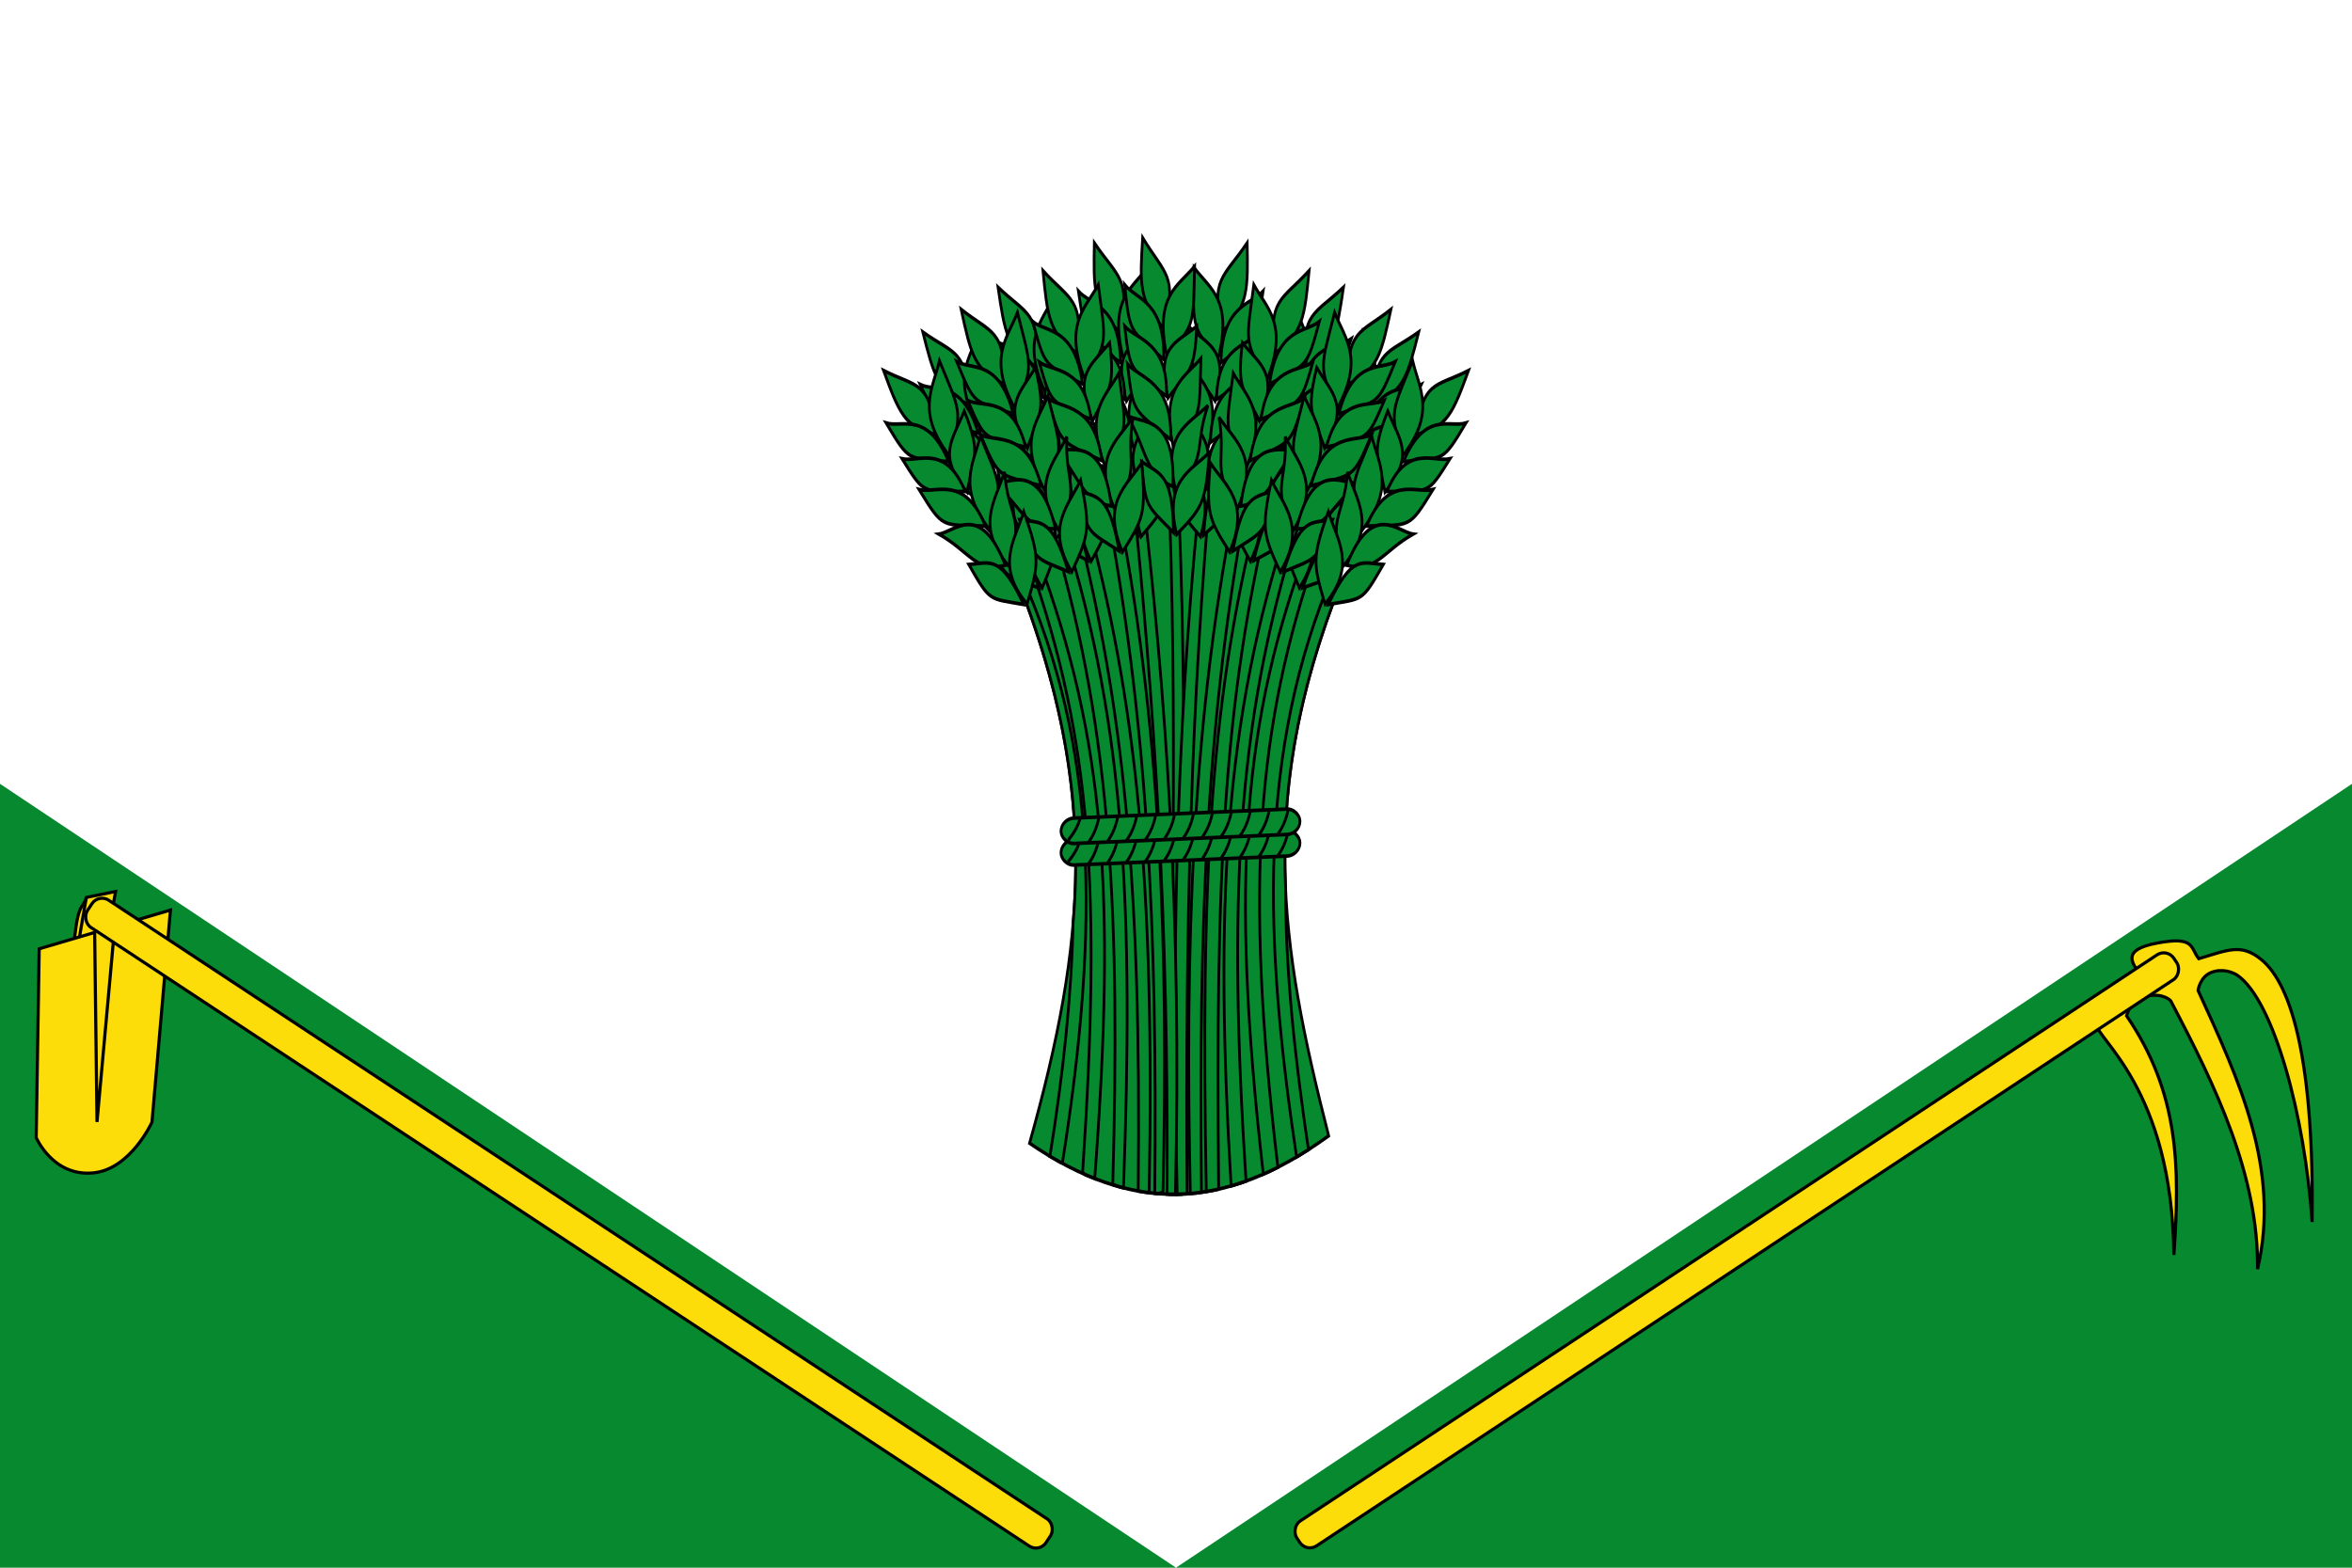 <?xml version="1.0" encoding="UTF-8" standalone="no"?>
<!-- Created with Inkscape (http://www.inkscape.org/) -->
<svg
   xmlns:svg="http://www.w3.org/2000/svg"
   xmlns="http://www.w3.org/2000/svg"
   version="1.0"
   width="750"
   height="500"
   id="svg2">
  <defs
     id="defs4" />
  <g
     transform="translate(2.857,-286.648)"
     id="layer1">
    <rect
       width="750"
       height="500"
       x="-2.857"
       y="286.648"
       id="rect2383"
       style="opacity:1;fill:#ffffff;fill-opacity:1;fill-rule:nonzero;stroke:none;stroke-width:1px;stroke-linecap:butt;stroke-linejoin:miter;marker:none;marker-start:none;marker-mid:none;marker-end:none;stroke-miterlimit:4;stroke-dasharray:none;stroke-dashoffset:0;stroke-opacity:1;visibility:visible;display:inline;overflow:visible;enable-background:accumulate" />
    <path
       d="M 0,500 L 0,250 L 375,500 L 0,500 z"
       transform="translate(-2.857,286.648)"
       id="path2385"
       style="fill:#078930;fill-opacity:1;fill-rule:evenodd;stroke:none;stroke-width:1px;stroke-linecap:butt;stroke-linejoin:miter;stroke-opacity:1" />
    <path
       d="M 747.143,786.648 L 747.143,536.648 L 372.143,786.648 L 747.143,786.648 z"
       id="path3157"
       style="fill:#078930;fill-opacity:1;fill-rule:evenodd;stroke:none;stroke-width:1px;stroke-linecap:butt;stroke-linejoin:miter;stroke-opacity:1" />
    <g
       transform="matrix(0.721,0.131,-0.131,0.722,450.712,417.797)"
       id="g2892"
       style="fill:#fcdd09;fill-opacity:1;stroke:#000000;stroke-width:1.364;stroke-miterlimit:4;stroke-dasharray:none;stroke-opacity:1">
      <path
         d="M -508.62,330.506 C -509.808,314.14 -507.458,317.233 -506.676,311.696 L -494.684,306.906 L -494.684,323.498"
         transform="translate(-27.5,8.9406967e-8)"
         id="path2886"
         style="fill:#fcdd09;fill-opacity:1;fill-rule:evenodd;stroke:#000000;stroke-width:1.364;stroke-linecap:butt;stroke-linejoin:miter;stroke-miterlimit:4;stroke-dasharray:none;stroke-opacity:1" />
      <g
         transform="matrix(0.343,0,0,0.343,-359.31,205.66)"
         id="g2880"
         style="fill:#fcdd09;fill-opacity:1;stroke:#000000;stroke-width:3.979;stroke-miterlimit:4;stroke-dasharray:none;stroke-opacity:1">
        <path
           d="M -557.26,383.944 L -518.244,620.033 C -518.244,620.033 -488.891,664.478 -440.052,651.413 C -393.277,638.9 -377.225,574.494 -377.225,574.494 L -402.203,305.908 L -557.26,383.944 z"
           id="path2874"
           style="fill:#fcdd09;fill-opacity:1;fill-rule:evenodd;stroke:#000000;stroke-width:3.979;stroke-linecap:butt;stroke-linejoin:miter;stroke-miterlimit:4;stroke-dasharray:none;stroke-opacity:1" />
        <path
           d="M -491.911,350.195 L -445.88,586.749 L -468.012,339.356"
           id="path2878"
           style="fill:#fcdd09;fill-opacity:1;fill-rule:evenodd;stroke:#000000;stroke-width:3.979;stroke-linecap:butt;stroke-linejoin:miter;stroke-miterlimit:4;stroke-dasharray:none;stroke-opacity:1" />
      </g>
      <rect
         width="499.51"
         height="14.137"
         rx="5.279"
         ry="5.276"
         x="-365.763"
         y="491.847"
         transform="matrix(0.92,0.392,-0.392,0.92,0,0)"
         id="rect2884"
         style="opacity:1;fill:#fcdd09;fill-opacity:1;fill-rule:nonzero;stroke:#000000;stroke-width:1.364;stroke-linecap:butt;stroke-linejoin:miter;marker:none;marker-start:none;marker-mid:none;marker-end:none;stroke-miterlimit:4;stroke-dasharray:none;stroke-dashoffset:0;stroke-opacity:1;visibility:visible;display:inline;overflow:visible;enable-background:accumulate" />
      <path
         d="M -506.763,311.696 C -506.763,317.786 -506.624,322.529 -506.624,329.121"
         transform="translate(-27.5,8.9406967e-8)"
         id="path2888"
         style="fill:#fcdd09;fill-opacity:1;fill-rule:evenodd;stroke:#000000;stroke-width:1.364;stroke-linecap:butt;stroke-linejoin:miter;stroke-miterlimit:4;stroke-dasharray:none;stroke-opacity:1" />
    </g>
    <g
       transform="matrix(1.2,-6.8192031e-2,6.8226402e-2,1.2,-376.472,214.734)"
       id="g2908"
       style="fill:#fcdd09;fill-opacity:1;stroke:#000000;stroke-width:0.832;stroke-miterlimit:4;stroke-dasharray:none;stroke-opacity:1">
      <path
         d="M 846.642,379.867 C 846.176,383.943 865.936,398.107 863.847,442.568 C 866.854,419.201 867.651,399.62 854.921,378.488 C 854.921,378.488 856.203,374.154 860.536,373.566 C 865.121,372.944 866.827,375.173 866.827,375.173 C 877.398,398.344 887.486,422.608 885.801,447.572 C 893.516,421.462 883.648,397.003 874.242,372.843 C 874.242,372.843 874.937,369.228 878.093,368.253 C 881.152,367.308 883.889,368.653 884.907,369.45 C 894.129,376.673 900.666,407.78 900.969,435.91 C 903.874,394.111 899.322,372.882 891.491,365.655 C 886.424,360.98 882.907,362.554 874.902,364.454 C 872.761,361.396 874.291,358.385 864.201,359.673 C 854.364,360.93 857.092,364.604 859.462,368.138 C 852.623,370.976 847.038,372.718 846.642,379.867 z"
         id="path2902"
         style="fill:#fcdd09;fill-opacity:1;fill-rule:evenodd;stroke:#000000;stroke-width:0.832;stroke-linecap:butt;stroke-linejoin:miter;stroke-miterlimit:4;stroke-dasharray:none;stroke-opacity:1" />
      <rect
         width="278.995"
         height="7.896"
         rx="3.22"
         ry="3.219"
         x="-567.427"
         y="748.382"
         transform="matrix(-0.864,0.503,0.503,0.864,0,0)"
         id="rect2900"
         style="opacity:1;fill:#fcdd09;fill-opacity:1;fill-rule:nonzero;stroke:#000000;stroke-width:0.832;stroke-linecap:butt;stroke-linejoin:miter;marker:none;marker-start:none;marker-mid:none;marker-end:none;stroke-miterlimit:4;stroke-dasharray:none;stroke-dashoffset:0;stroke-opacity:1;visibility:visible;display:inline;overflow:visible;enable-background:accumulate" />
    </g>
    <g
       transform="matrix(0.936,0,0,1.226,278.542,361.924)"
       id="g4358"
       style="fill:#078930;fill-opacity:1;stroke:#000000;stroke-width:0.933;stroke-miterlimit:4;stroke-dasharray:none;stroke-opacity:1">
      <path
         d="M 50.113,236.006 C 69.239,183.886 74.154,144.713 46.286,89.917 C 92.013,45.059 125.778,59.492 156.316,89.917 C 127.559,145.308 135.29,184.138 152.01,234.09 C 116.102,253.93 84.747,254.09 50.113,236.006 z"
         id="path13113"
         style="fill:#078930;fill-opacity:1;fill-rule:evenodd;stroke:#000000;stroke-width:0.933;stroke-linecap:butt;stroke-linejoin:miter;stroke-miterlimit:4;stroke-dasharray:none;stroke-opacity:1" />
      <path
         d="M 100.162,61.461 C 99.217,61.494 98.266,61.557 97.31,61.643 C 100.761,124.422 98.292,186.831 97.959,249.272 C 99.231,249.29 100.503,249.279 101.777,249.241 C 101.319,186.454 104.713,125.55 100.358,61.461 C 100.293,61.463 100.227,61.459 100.162,61.461 z"
         id="path13115"
         style="fill:#078930;fill-opacity:1;fill-rule:evenodd;stroke:#000000;stroke-width:0.933;stroke-linecap:butt;stroke-linejoin:miter;stroke-miterlimit:4;stroke-dasharray:none;stroke-opacity:1" />
      <path
         d="M 108.871,61.915 C 100.984,119.294 98.186,177.18 100.404,249.272 C 101.53,249.256 102.657,249.224 103.784,249.166 C 103.057,177.998 105.307,120.09 112.055,62.459 C 111.003,62.248 109.936,62.062 108.871,61.915 z"
         id="path13117"
         style="fill:#078930;fill-opacity:1;fill-rule:evenodd;stroke:#000000;stroke-width:0.933;stroke-linecap:butt;stroke-linejoin:miter;stroke-miterlimit:4;stroke-dasharray:none;stroke-opacity:1" />
      <g
         transform="matrix(0.483,0,0,0.484,-79.53,-133.74)"
         id="g13119"
         style="fill:#078930;fill-opacity:1;stroke:#000000;stroke-width:1.931;stroke-miterlimit:4;stroke-dasharray:none;stroke-opacity:1">
        <path
           d="M 421.907,280.044 C 405.052,298.988 395.802,299.033 404.35,327.67 C 422.97,314.546 422.446,304.017 421.907,280.044 z"
           id="path13121"
           style="fill:#078930;fill-opacity:1;fill-rule:evenodd;stroke:#000000;stroke-width:1.931;stroke-linecap:butt;stroke-linejoin:miter;stroke-miterlimit:4;stroke-dasharray:none;stroke-opacity:1" />
        <path
           d="M 384.454,293.317 C 395.551,304.702 411.698,310.355 401.566,341.899 C 381.377,324.99 383.986,323.173 384.454,293.317 z"
           id="path13123"
           style="fill:#078930;fill-opacity:1;fill-rule:evenodd;stroke:#000000;stroke-width:1.931;stroke-linecap:butt;stroke-linejoin:miter;stroke-miterlimit:4;stroke-dasharray:none;stroke-opacity:1" />
        <path
           d="M 381.165,325.375 C 395.798,335.614 409.178,337.542 399.272,365.084 C 386.417,350.063 380.906,351.507 381.165,325.375 z"
           id="path13125"
           style="fill:#078930;fill-opacity:1;fill-rule:evenodd;stroke:#000000;stroke-width:1.931;stroke-linecap:butt;stroke-linejoin:miter;stroke-miterlimit:4;stroke-dasharray:none;stroke-opacity:1" />
        <path
           d="M 377.226,342.515 C 388.335,353.677 404.487,359.231 394.393,390.108 C 374.185,373.527 376.793,371.751 377.226,342.515 z"
           id="path13127"
           style="fill:#078930;fill-opacity:1;fill-rule:evenodd;stroke:#000000;stroke-width:1.931;stroke-linecap:butt;stroke-linejoin:miter;stroke-miterlimit:4;stroke-dasharray:none;stroke-opacity:1" />
        <path
           d="M 370.864,367.456 C 383.829,378.386 402.566,383.937 391.22,413.74 C 368.812,395.432 379.826,390.783 370.864,367.456 z"
           id="path13129"
           style="fill:#078930;fill-opacity:1;fill-rule:evenodd;stroke:#000000;stroke-width:1.931;stroke-linecap:butt;stroke-linejoin:miter;stroke-miterlimit:4;stroke-dasharray:none;stroke-opacity:1" />
        <path
           d="M 368.459,392.601 C 380.655,403.151 399.752,409.07 389.023,437.904 C 371.734,422.473 369.509,420.052 368.459,392.601 z"
           id="path13131"
           style="fill:#078930;fill-opacity:1;fill-rule:evenodd;stroke:#000000;stroke-width:1.931;stroke-linecap:butt;stroke-linejoin:miter;stroke-miterlimit:4;stroke-dasharray:none;stroke-opacity:1" />
        <path
           d="M 433.147,305.974 C 424.387,313.462 404.138,313.234 403.388,344.481 C 428.312,329.597 428.041,332.32 433.147,305.974 z"
           id="path13133"
           style="fill:#078930;fill-opacity:1;fill-rule:evenodd;stroke:#000000;stroke-width:1.931;stroke-linecap:butt;stroke-linejoin:miter;stroke-miterlimit:4;stroke-dasharray:none;stroke-opacity:1" />
        <path
           d="M 431.896,328.226 C 422.568,335.189 400.871,334.824 400.301,364.15 C 426.893,350.365 426.624,352.918 431.896,328.226 z"
           id="path13135"
           style="fill:#078930;fill-opacity:1;fill-rule:evenodd;stroke:#000000;stroke-width:1.931;stroke-linecap:butt;stroke-linejoin:miter;stroke-miterlimit:4;stroke-dasharray:none;stroke-opacity:1" />
        <path
           d="M 428.779,348.388 C 419.119,355.924 396.693,355.585 396.03,387.224 C 423.551,372.285 423.266,375.04 428.779,348.388 z"
           id="path13137"
           style="fill:#078930;fill-opacity:1;fill-rule:evenodd;stroke:#000000;stroke-width:1.931;stroke-linecap:butt;stroke-linejoin:miter;stroke-miterlimit:4;stroke-dasharray:none;stroke-opacity:1" />
        <path
           d="M 427.223,376.079 C 417.011,380.076 393.218,373.145 393.131,412.359 C 413.505,406.457 412.051,394.592 427.223,376.079 z"
           id="path13139"
           style="fill:#078930;fill-opacity:1;fill-rule:evenodd;stroke:#000000;stroke-width:1.931;stroke-linecap:butt;stroke-linejoin:miter;stroke-miterlimit:4;stroke-dasharray:none;stroke-opacity:1" />
        <path
           d="M 415.946,400.229 C 401.765,406.487 393.756,405.506 391.238,437.037 C 411.805,422.712 411.563,425.301 415.946,400.229 z"
           id="path13141"
           style="fill:#078930;fill-opacity:1;fill-rule:evenodd;stroke:#000000;stroke-width:1.931;stroke-linecap:butt;stroke-linejoin:miter;stroke-miterlimit:4;stroke-dasharray:none;stroke-opacity:1" />
      </g>
      <path
         d="M 128.929,68.656 C 111.778,118.776 108.298,165.956 110.32,248.576 C 111.724,248.399 113.136,248.201 114.545,247.956 C 113.364,166.005 116.331,120.581 132.068,70.41 C 131.027,69.794 129.981,69.216 128.929,68.656 z"
         id="path13143"
         style="fill:#078930;fill-opacity:1;fill-rule:evenodd;stroke:#000000;stroke-width:0.933;stroke-linecap:butt;stroke-linejoin:miter;stroke-miterlimit:4;stroke-dasharray:none;stroke-opacity:1" />
      <g
         transform="matrix(0.483,0,0,0.484,-79.53,-133.74)"
         id="g13145"
         style="fill:#078930;fill-opacity:1;stroke:#000000;stroke-width:1.931;stroke-miterlimit:4;stroke-dasharray:none;stroke-opacity:1">
        <path
           d="M 489.826,303.869 C 469.333,318.804 460.284,316.884 462.559,346.683 C 483.541,337.811 485.263,327.41 489.826,303.869 z"
           id="path13147"
           style="fill:#078930;fill-opacity:1;fill-rule:evenodd;stroke:#000000;stroke-width:1.931;stroke-linecap:butt;stroke-linejoin:miter;stroke-miterlimit:4;stroke-dasharray:none;stroke-opacity:1" />
        <path
           d="M 450.409,308.89 C 458.836,322.371 473.415,331.322 456.819,359.997 C 440.679,339.188 443.614,337.966 450.409,308.89 z"
           id="path13149"
           style="fill:#078930;fill-opacity:1;fill-rule:evenodd;stroke:#000000;stroke-width:1.931;stroke-linecap:butt;stroke-linejoin:miter;stroke-miterlimit:4;stroke-dasharray:none;stroke-opacity:1" />
        <path
           d="M 440.39,339.519 C 452.516,352.63 465.182,357.355 449.655,382.167 C 440.282,364.759 434.59,365.001 440.39,339.519 z"
           id="path13151"
           style="fill:#078930;fill-opacity:1;fill-rule:evenodd;stroke:#000000;stroke-width:1.931;stroke-linecap:butt;stroke-linejoin:miter;stroke-miterlimit:4;stroke-dasharray:none;stroke-opacity:1" />
        <path
           d="M 432.902,355.433 C 441.389,368.698 455.994,377.554 439.576,405.585 C 423.348,385.092 426.273,383.91 432.902,355.433 z"
           id="path13153"
           style="fill:#078930;fill-opacity:1;fill-rule:evenodd;stroke:#000000;stroke-width:1.931;stroke-linecap:butt;stroke-linejoin:miter;stroke-miterlimit:4;stroke-dasharray:none;stroke-opacity:1" />
        <path
           d="M 421.392,378.455 C 431.741,391.887 448.873,401.289 431.459,428.005 C 413.448,405.358 425.198,403.153 421.392,378.455 z"
           id="path13155"
           style="fill:#078930;fill-opacity:1;fill-rule:evenodd;stroke:#000000;stroke-width:1.931;stroke-linecap:butt;stroke-linejoin:miter;stroke-miterlimit:4;stroke-dasharray:none;stroke-opacity:1" />
        <path
           d="M 413.704,402.516 C 423.383,415.414 440.789,425.252 424.184,451.152 C 410.564,432.403 408.904,429.564 413.704,402.516 z"
           id="path13157"
           style="fill:#078930;fill-opacity:1;fill-rule:evenodd;stroke:#000000;stroke-width:1.931;stroke-linecap:butt;stroke-linejoin:miter;stroke-miterlimit:4;stroke-dasharray:none;stroke-opacity:1" />
        <path
           d="M 495.305,331.593 C 485.156,337.052 465.416,332.531 458.051,362.907 C 485.566,353.652 484.724,356.255 495.305,331.593 z"
           id="path13159"
           style="fill:#078930;fill-opacity:1;fill-rule:evenodd;stroke:#000000;stroke-width:1.931;stroke-linecap:butt;stroke-linejoin:miter;stroke-miterlimit:4;stroke-dasharray:none;stroke-opacity:1" />
        <path
           d="M 489.36,353.073 C 478.766,357.898 457.641,352.935 450.86,381.472 C 479.771,373.646 478.966,376.084 489.36,353.073 z"
           id="path13161"
           style="fill:#078930;fill-opacity:1;fill-rule:evenodd;stroke:#000000;stroke-width:1.931;stroke-linecap:butt;stroke-linejoin:miter;stroke-miterlimit:4;stroke-dasharray:none;stroke-opacity:1" />
        <path
           d="M 482.034,372.114 C 470.995,377.429 449.152,372.337 441.788,403.114 C 471.853,394.357 470.99,396.989 482.034,372.114 z"
           id="path13163"
           style="fill:#078930;fill-opacity:1;fill-rule:evenodd;stroke:#000000;stroke-width:1.931;stroke-linecap:butt;stroke-linejoin:miter;stroke-miterlimit:4;stroke-dasharray:none;stroke-opacity:1" />
        <path
           d="M 474.636,398.844 C 463.809,400.582 442.029,388.759 433.62,427.061 C 454.783,425.618 455.88,413.715 474.636,398.844 z"
           id="path13165"
           style="fill:#078930;fill-opacity:1;fill-rule:evenodd;stroke:#000000;stroke-width:1.931;stroke-linecap:butt;stroke-linejoin:miter;stroke-miterlimit:4;stroke-dasharray:none;stroke-opacity:1" />
        <path
           d="M 458.489,420.05 C 443.304,423.156 435.685,420.497 426.532,450.775 C 449.671,441.142 448.885,443.62 458.489,420.05 z"
           id="path13167"
           style="fill:#078930;fill-opacity:1;fill-rule:evenodd;stroke:#000000;stroke-width:1.931;stroke-linecap:butt;stroke-linejoin:miter;stroke-miterlimit:4;stroke-dasharray:none;stroke-opacity:1" />
      </g>
      <path
         d="M 145.259,79.812 C 122.885,125.546 118.24,167.059 129.744,244.057 C 131.391,243.501 133.047,242.903 134.709,242.258 C 123.256,168.771 127.5,127.36 148.036,82.17 C 147.114,81.365 146.189,80.581 145.259,79.812 z"
         id="path13169"
         style="fill:#078930;fill-opacity:1;fill-rule:evenodd;stroke:#000000;stroke-width:0.933;stroke-linecap:butt;stroke-linejoin:miter;stroke-miterlimit:4;stroke-dasharray:none;stroke-opacity:1" />
      <g
         transform="matrix(0.483,0,0,0.484,-79.53,-133.74)"
         id="g13171"
         style="fill:#078930;fill-opacity:1;stroke:#000000;stroke-width:1.931;stroke-miterlimit:4;stroke-dasharray:none;stroke-opacity:1">
        <path
           d="M 542.889,327.933 C 520.634,340.086 511.91,337.01 510.305,366.853 C 532.259,360.774 535.315,350.684 542.889,327.933 z"
           id="path13173"
           style="fill:#078930;fill-opacity:1;fill-rule:evenodd;stroke:#000000;stroke-width:1.931;stroke-linecap:butt;stroke-linejoin:miter;stroke-miterlimit:4;stroke-dasharray:none;stroke-opacity:1" />
        <path
           d="M 503.154,327.804 C 509.763,342.263 523.059,353.028 502.888,379.31 C 489.58,356.585 492.649,355.754 503.154,327.804 z"
           id="path13175"
           style="fill:#078930;fill-opacity:1;fill-rule:evenodd;stroke:#000000;stroke-width:1.931;stroke-linecap:butt;stroke-linejoin:miter;stroke-miterlimit:4;stroke-dasharray:none;stroke-opacity:1" />
        <path
           d="M 489.25,356.877 C 499.576,371.449 511.523,377.774 492.911,400.365 C 485.872,381.89 480.198,381.392 489.25,356.877 z"
           id="path13177"
           style="fill:#078930;fill-opacity:1;fill-rule:evenodd;stroke:#000000;stroke-width:1.931;stroke-linecap:butt;stroke-linejoin:miter;stroke-miterlimit:4;stroke-dasharray:none;stroke-opacity:1" />
        <path
           d="M 479.763,371.686 C 486.46,385.939 499.795,396.613 479.883,422.28 C 466.447,399.857 469.501,399.064 479.763,371.686 z"
           id="path13179"
           style="fill:#078930;fill-opacity:1;fill-rule:evenodd;stroke:#000000;stroke-width:1.931;stroke-linecap:butt;stroke-linejoin:miter;stroke-miterlimit:4;stroke-dasharray:none;stroke-opacity:1" />
        <path
           d="M 465.367,393.022 C 473.888,407.682 489.658,419.225 468.929,443.459 C 454.004,418.669 465.941,418.005 465.367,393.022 z"
           id="path13181"
           style="fill:#078930;fill-opacity:1;fill-rule:evenodd;stroke:#000000;stroke-width:1.931;stroke-linecap:butt;stroke-linejoin:miter;stroke-miterlimit:4;stroke-dasharray:none;stroke-opacity:1" />
        <path
           d="M 454.626,415.884 C 462.553,429.928 478.536,441.939 458.715,465.468 C 447.64,445.112 446.362,442.083 454.626,415.884 z"
           id="path13183"
           style="fill:#078930;fill-opacity:1;fill-rule:evenodd;stroke:#000000;stroke-width:1.931;stroke-linecap:butt;stroke-linejoin:miter;stroke-miterlimit:4;stroke-dasharray:none;stroke-opacity:1" />
        <path
           d="M 544.73,356.134 C 533.959,360.231 514.971,353.19 503.732,382.356 C 532.214,376.745 531.042,379.216 544.73,356.134 z"
           id="path13185"
           style="fill:#078930;fill-opacity:1;fill-rule:evenodd;stroke:#000000;stroke-width:1.931;stroke-linecap:butt;stroke-linejoin:miter;stroke-miterlimit:4;stroke-dasharray:none;stroke-opacity:1" />
        <path
           d="M 536.052,376.662 C 524.922,380.073 504.618,372.415 494.196,399.833 C 523.878,395.818 522.763,398.131 536.052,376.662 z"
           id="path13187"
           style="fill:#078930;fill-opacity:1;fill-rule:evenodd;stroke:#000000;stroke-width:1.931;stroke-linecap:butt;stroke-linejoin:miter;stroke-miterlimit:4;stroke-dasharray:none;stroke-opacity:1" />
        <path
           d="M 526.32,394.593 C 514.685,398.432 493.686,390.553 482.396,420.116 C 513.342,415.329 512.145,417.827 526.32,394.593 z"
           id="path13189"
           style="fill:#078930;fill-opacity:1;fill-rule:evenodd;stroke:#000000;stroke-width:1.931;stroke-linecap:butt;stroke-linejoin:miter;stroke-miterlimit:4;stroke-dasharray:none;stroke-opacity:1" />
        <path
           d="M 515.521,420.139 C 504.559,420.46 484.495,405.914 471.194,442.803 C 492.366,444.114 494.996,432.454 515.521,420.139 z"
           id="path13191"
           style="fill:#078930;fill-opacity:1;fill-rule:evenodd;stroke:#000000;stroke-width:1.931;stroke-linecap:butt;stroke-linejoin:miter;stroke-miterlimit:4;stroke-dasharray:none;stroke-opacity:1" />
        <path
           d="M 496.762,439.074 C 481.302,440.186 474.093,436.562 461.093,465.398 C 485.285,458.845 484.184,461.201 496.762,439.074 z"
           id="path13193"
           style="fill:#078930;fill-opacity:1;fill-rule:evenodd;stroke:#000000;stroke-width:1.931;stroke-linecap:butt;stroke-linejoin:miter;stroke-miterlimit:4;stroke-dasharray:none;stroke-opacity:1" />
      </g>
      <path
         d="M 88.073,63.29 C 87.043,63.566 86.007,63.888 84.964,64.228 C 92.609,121.3 97.604,178.964 96.932,249.241 C 97.889,249.266 98.843,249.278 99.8,249.272 C 102,177.551 96.769,120.217 88.073,63.29 z"
         id="path13195"
         style="fill:#078930;fill-opacity:1;fill-rule:evenodd;stroke:#000000;stroke-width:0.933;stroke-linecap:butt;stroke-linejoin:miter;stroke-miterlimit:4;stroke-dasharray:none;stroke-opacity:1" />
      <g
         transform="matrix(0.483,0,0,0.484,-79.53,-133.74)"
         id="g13197"
         style="fill:#078930;fill-opacity:1;stroke:#000000;stroke-width:1.931;stroke-miterlimit:4;stroke-dasharray:none;stroke-opacity:1">
        <path
           d="M 314.098,280.044 C 330.954,298.988 340.204,299.033 331.655,327.67 C 313.035,314.546 313.56,304.017 314.098,280.044 z"
           id="path13199"
           style="fill:#078930;fill-opacity:1;fill-rule:evenodd;stroke:#000000;stroke-width:1.931;stroke-linecap:butt;stroke-linejoin:miter;stroke-miterlimit:4;stroke-dasharray:none;stroke-opacity:1" />
        <path
           d="M 351.551,293.317 C 340.454,304.702 324.307,310.355 334.439,341.899 C 354.628,324.99 352.019,323.173 351.551,293.317 z"
           id="path13201"
           style="fill:#078930;fill-opacity:1;fill-rule:evenodd;stroke:#000000;stroke-width:1.931;stroke-linecap:butt;stroke-linejoin:miter;stroke-miterlimit:4;stroke-dasharray:none;stroke-opacity:1" />
        <path
           d="M 354.84,325.375 C 340.207,335.614 326.827,337.542 336.734,365.084 C 349.589,350.063 355.099,351.507 354.84,325.375 z"
           id="path13203"
           style="fill:#078930;fill-opacity:1;fill-rule:evenodd;stroke:#000000;stroke-width:1.931;stroke-linecap:butt;stroke-linejoin:miter;stroke-miterlimit:4;stroke-dasharray:none;stroke-opacity:1" />
        <path
           d="M 358.78,342.515 C 347.67,353.677 331.518,359.231 341.612,390.108 C 361.82,373.527 359.213,371.751 358.78,342.515 z"
           id="path13205"
           style="fill:#078930;fill-opacity:1;fill-rule:evenodd;stroke:#000000;stroke-width:1.931;stroke-linecap:butt;stroke-linejoin:miter;stroke-miterlimit:4;stroke-dasharray:none;stroke-opacity:1" />
        <path
           d="M 365.141,367.456 C 352.177,378.386 333.439,383.937 344.785,413.74 C 367.193,395.432 356.179,390.783 365.141,367.456 z"
           id="path13207"
           style="fill:#078930;fill-opacity:1;fill-rule:evenodd;stroke:#000000;stroke-width:1.931;stroke-linecap:butt;stroke-linejoin:miter;stroke-miterlimit:4;stroke-dasharray:none;stroke-opacity:1" />
        <path
           d="M 367.546,392.601 C 355.35,403.151 336.253,409.07 346.982,437.904 C 364.271,422.473 366.496,420.052 367.546,392.601 z"
           id="path13209"
           style="fill:#078930;fill-opacity:1;fill-rule:evenodd;stroke:#000000;stroke-width:1.931;stroke-linecap:butt;stroke-linejoin:miter;stroke-miterlimit:4;stroke-dasharray:none;stroke-opacity:1" />
        <path
           d="M 302.859,305.974 C 311.618,313.462 331.868,313.234 332.617,344.481 C 307.694,329.597 307.964,332.32 302.859,305.974 z"
           id="path13211"
           style="fill:#078930;fill-opacity:1;fill-rule:evenodd;stroke:#000000;stroke-width:1.931;stroke-linecap:butt;stroke-linejoin:miter;stroke-miterlimit:4;stroke-dasharray:none;stroke-opacity:1" />
        <path
           d="M 304.109,328.226 C 313.437,335.189 335.135,334.824 335.704,364.15 C 309.112,350.365 309.382,352.918 304.109,328.226 z"
           id="path13213"
           style="fill:#078930;fill-opacity:1;fill-rule:evenodd;stroke:#000000;stroke-width:1.931;stroke-linecap:butt;stroke-linejoin:miter;stroke-miterlimit:4;stroke-dasharray:none;stroke-opacity:1" />
        <path
           d="M 307.226,348.388 C 316.886,355.924 339.312,355.585 339.976,387.224 C 312.454,372.285 312.739,375.04 307.226,348.388 z"
           id="path13215"
           style="fill:#078930;fill-opacity:1;fill-rule:evenodd;stroke:#000000;stroke-width:1.931;stroke-linecap:butt;stroke-linejoin:miter;stroke-miterlimit:4;stroke-dasharray:none;stroke-opacity:1" />
        <path
           d="M 308.782,376.079 C 318.994,380.076 342.787,373.145 342.874,412.359 C 322.5,406.457 323.954,394.592 308.782,376.079 z"
           id="path13217"
           style="fill:#078930;fill-opacity:1;fill-rule:evenodd;stroke:#000000;stroke-width:1.931;stroke-linecap:butt;stroke-linejoin:miter;stroke-miterlimit:4;stroke-dasharray:none;stroke-opacity:1" />
        <path
           d="M 320.06,400.229 C 334.24,406.487 342.249,405.506 344.767,437.037 C 324.201,422.712 324.443,425.301 320.06,400.229 z"
           id="path13219"
           style="fill:#078930;fill-opacity:1;fill-rule:evenodd;stroke:#000000;stroke-width:1.931;stroke-linecap:butt;stroke-linejoin:miter;stroke-miterlimit:4;stroke-dasharray:none;stroke-opacity:1" />
      </g>
      <path
         d="M 68.996,71.725 C 67.975,72.35 66.951,73.017 65.917,73.705 C 82.148,122.735 88.255,168.256 87.122,248.44 C 88.364,248.611 89.609,248.76 90.85,248.879 C 92.819,167.754 86.507,120.783 68.996,71.725 z"
         id="path13221"
         style="fill:#078930;fill-opacity:1;fill-rule:evenodd;stroke:#000000;stroke-width:0.933;stroke-linecap:butt;stroke-linejoin:miter;stroke-miterlimit:4;stroke-dasharray:none;stroke-opacity:1" />
      <g
         transform="matrix(0.483,0,0,0.484,-79.53,-133.74)"
         id="g13223"
         style="fill:#078930;fill-opacity:1;stroke:#000000;stroke-width:1.931;stroke-miterlimit:4;stroke-dasharray:none;stroke-opacity:1">
        <path
           d="M 246.179,303.869 C 266.672,318.804 275.721,316.884 273.446,346.683 C 252.464,337.811 250.742,327.41 246.179,303.869 z"
           id="path13225"
           style="fill:#078930;fill-opacity:1;fill-rule:evenodd;stroke:#000000;stroke-width:1.931;stroke-linecap:butt;stroke-linejoin:miter;stroke-miterlimit:4;stroke-dasharray:none;stroke-opacity:1" />
        <path
           d="M 285.597,308.89 C 277.169,322.371 262.59,331.322 279.186,359.997 C 295.327,339.188 292.391,337.966 285.597,308.89 z"
           id="path13227"
           style="fill:#078930;fill-opacity:1;fill-rule:evenodd;stroke:#000000;stroke-width:1.931;stroke-linecap:butt;stroke-linejoin:miter;stroke-miterlimit:4;stroke-dasharray:none;stroke-opacity:1" />
        <path
           d="M 295.616,339.519 C 283.489,352.63 270.823,357.355 286.35,382.167 C 295.724,364.759 301.415,365.001 295.616,339.519 z"
           id="path13229"
           style="fill:#078930;fill-opacity:1;fill-rule:evenodd;stroke:#000000;stroke-width:1.931;stroke-linecap:butt;stroke-linejoin:miter;stroke-miterlimit:4;stroke-dasharray:none;stroke-opacity:1" />
        <path
           d="M 303.103,355.433 C 294.616,368.698 280.011,377.554 296.429,405.585 C 312.657,385.092 309.732,383.91 303.103,355.433 z"
           id="path13231"
           style="fill:#078930;fill-opacity:1;fill-rule:evenodd;stroke:#000000;stroke-width:1.931;stroke-linecap:butt;stroke-linejoin:miter;stroke-miterlimit:4;stroke-dasharray:none;stroke-opacity:1" />
        <path
           d="M 314.614,378.455 C 304.264,391.887 287.133,401.289 304.546,428.005 C 322.557,405.358 310.808,403.153 314.614,378.455 z"
           id="path13233"
           style="fill:#078930;fill-opacity:1;fill-rule:evenodd;stroke:#000000;stroke-width:1.931;stroke-linecap:butt;stroke-linejoin:miter;stroke-miterlimit:4;stroke-dasharray:none;stroke-opacity:1" />
        <path
           d="M 322.301,402.516 C 312.622,415.414 295.217,425.252 311.822,451.152 C 325.441,432.403 327.102,429.564 322.301,402.516 z"
           id="path13235"
           style="fill:#078930;fill-opacity:1;fill-rule:evenodd;stroke:#000000;stroke-width:1.931;stroke-linecap:butt;stroke-linejoin:miter;stroke-miterlimit:4;stroke-dasharray:none;stroke-opacity:1" />
        <path
           d="M 240.7,331.593 C 250.849,337.052 270.589,332.531 277.955,362.907 C 250.439,353.652 251.282,356.255 240.7,331.593 z"
           id="path13237"
           style="fill:#078930;fill-opacity:1;fill-rule:evenodd;stroke:#000000;stroke-width:1.931;stroke-linecap:butt;stroke-linejoin:miter;stroke-miterlimit:4;stroke-dasharray:none;stroke-opacity:1" />
        <path
           d="M 246.645,353.073 C 257.239,357.898 278.364,352.935 285.146,381.472 C 256.234,373.646 257.039,376.084 246.645,353.073 z"
           id="path13239"
           style="fill:#078930;fill-opacity:1;fill-rule:evenodd;stroke:#000000;stroke-width:1.931;stroke-linecap:butt;stroke-linejoin:miter;stroke-miterlimit:4;stroke-dasharray:none;stroke-opacity:1" />
        <path
           d="M 253.971,372.114 C 265.011,377.429 286.854,372.337 294.218,403.114 C 264.152,394.357 265.016,396.989 253.971,372.114 z"
           id="path13241"
           style="fill:#078930;fill-opacity:1;fill-rule:evenodd;stroke:#000000;stroke-width:1.931;stroke-linecap:butt;stroke-linejoin:miter;stroke-miterlimit:4;stroke-dasharray:none;stroke-opacity:1" />
        <path
           d="M 261.369,398.844 C 272.197,400.582 293.976,388.759 302.385,427.061 C 281.222,425.618 280.125,413.715 261.369,398.844 z"
           id="path13243"
           style="fill:#078930;fill-opacity:1;fill-rule:evenodd;stroke:#000000;stroke-width:1.931;stroke-linecap:butt;stroke-linejoin:miter;stroke-miterlimit:4;stroke-dasharray:none;stroke-opacity:1" />
        <path
           d="M 277.516,420.05 C 292.701,423.156 300.32,420.497 309.473,450.775 C 286.335,441.142 287.121,443.62 277.516,420.05 z"
           id="path13245"
           style="fill:#078930;fill-opacity:1;fill-rule:evenodd;stroke:#000000;stroke-width:1.931;stroke-linecap:butt;stroke-linejoin:miter;stroke-miterlimit:4;stroke-dasharray:none;stroke-opacity:1" />
      </g>
      <path
         d="M 52.998,83.681 C 52.17,84.407 51.344,85.152 50.508,85.918 C 71.101,131.287 74.572,170.487 68.181,243.664 L 69.117,244.178 C 70.184,244.534 71.253,244.871 72.316,245.19 C 79.614,170.936 75.73,130.944 52.998,83.681 z"
         id="path13247"
         style="fill:#078930;fill-opacity:1;fill-rule:evenodd;stroke:#000000;stroke-width:0.933;stroke-linecap:butt;stroke-linejoin:miter;stroke-miterlimit:4;stroke-dasharray:none;stroke-opacity:1" />
      <g
         transform="matrix(0.483,0,0,0.484,-79.53,-133.74)"
         id="g13249"
         style="fill:#078930;fill-opacity:1;stroke:#000000;stroke-width:1.931;stroke-miterlimit:4;stroke-dasharray:none;stroke-opacity:1">
        <path
           d="M 193.116,327.933 C 215.372,340.086 224.095,337.01 225.7,366.853 C 203.746,360.774 200.691,350.684 193.116,327.933 z"
           id="path13251"
           style="fill:#078930;fill-opacity:1;fill-rule:evenodd;stroke:#000000;stroke-width:1.931;stroke-linecap:butt;stroke-linejoin:miter;stroke-miterlimit:4;stroke-dasharray:none;stroke-opacity:1" />
        <path
           d="M 232.852,327.804 C 226.242,342.263 212.946,353.028 233.118,379.31 C 246.426,356.585 243.356,355.754 232.852,327.804 z"
           id="path13253"
           style="fill:#078930;fill-opacity:1;fill-rule:evenodd;stroke:#000000;stroke-width:1.931;stroke-linecap:butt;stroke-linejoin:miter;stroke-miterlimit:4;stroke-dasharray:none;stroke-opacity:1" />
        <path
           d="M 246.755,356.877 C 236.43,371.449 224.483,377.774 243.094,400.365 C 250.133,381.89 255.808,381.392 246.755,356.877 z"
           id="path13255"
           style="fill:#078930;fill-opacity:1;fill-rule:evenodd;stroke:#000000;stroke-width:1.931;stroke-linecap:butt;stroke-linejoin:miter;stroke-miterlimit:4;stroke-dasharray:none;stroke-opacity:1" />
        <path
           d="M 256.242,371.686 C 249.545,385.939 236.211,396.613 256.122,422.28 C 269.558,399.857 266.505,399.064 256.242,371.686 z"
           id="path13257"
           style="fill:#078930;fill-opacity:1;fill-rule:evenodd;stroke:#000000;stroke-width:1.931;stroke-linecap:butt;stroke-linejoin:miter;stroke-miterlimit:4;stroke-dasharray:none;stroke-opacity:1" />
        <path
           d="M 270.638,393.022 C 262.117,407.682 246.348,419.225 267.076,443.459 C 282.001,418.669 270.064,418.005 270.638,393.022 z"
           id="path13259"
           style="fill:#078930;fill-opacity:1;fill-rule:evenodd;stroke:#000000;stroke-width:1.931;stroke-linecap:butt;stroke-linejoin:miter;stroke-miterlimit:4;stroke-dasharray:none;stroke-opacity:1" />
        <path
           d="M 281.379,415.884 C 273.453,429.928 257.469,441.939 277.29,465.468 C 288.365,445.112 289.644,442.083 281.379,415.884 z"
           id="path13261"
           style="fill:#078930;fill-opacity:1;fill-rule:evenodd;stroke:#000000;stroke-width:1.931;stroke-linecap:butt;stroke-linejoin:miter;stroke-miterlimit:4;stroke-dasharray:none;stroke-opacity:1" />
        <path
           d="M 191.276,356.134 C 202.047,360.231 221.034,353.19 232.274,382.356 C 203.791,376.745 204.963,379.216 191.276,356.134 z"
           id="path13263"
           style="fill:#078930;fill-opacity:1;fill-rule:evenodd;stroke:#000000;stroke-width:1.931;stroke-linecap:butt;stroke-linejoin:miter;stroke-miterlimit:4;stroke-dasharray:none;stroke-opacity:1" />
        <path
           d="M 199.954,376.662 C 211.084,380.073 231.388,372.415 241.81,399.833 C 212.127,395.818 213.242,398.131 199.954,376.662 z"
           id="path13265"
           style="fill:#078930;fill-opacity:1;fill-rule:evenodd;stroke:#000000;stroke-width:1.931;stroke-linecap:butt;stroke-linejoin:miter;stroke-miterlimit:4;stroke-dasharray:none;stroke-opacity:1" />
        <path
           d="M 209.685,394.593 C 221.32,398.432 242.32,390.553 253.609,420.116 C 222.663,415.329 223.86,417.827 209.685,394.593 z"
           id="path13267"
           style="fill:#078930;fill-opacity:1;fill-rule:evenodd;stroke:#000000;stroke-width:1.931;stroke-linecap:butt;stroke-linejoin:miter;stroke-miterlimit:4;stroke-dasharray:none;stroke-opacity:1" />
        <path
           d="M 220.485,420.139 C 231.446,420.46 251.51,405.914 264.811,442.803 C 243.64,444.114 241.009,432.454 220.485,420.139 z"
           id="path13269"
           style="fill:#078930;fill-opacity:1;fill-rule:evenodd;stroke:#000000;stroke-width:1.931;stroke-linecap:butt;stroke-linejoin:miter;stroke-miterlimit:4;stroke-dasharray:none;stroke-opacity:1" />
        <path
           d="M 239.243,439.074 C 254.703,440.186 261.913,436.562 274.912,465.398 C 250.721,458.845 251.821,461.201 239.243,439.074 z"
           id="path13271"
           style="fill:#078930;fill-opacity:1;fill-rule:evenodd;stroke:#000000;stroke-width:1.931;stroke-linecap:butt;stroke-linejoin:miter;stroke-miterlimit:4;stroke-dasharray:none;stroke-opacity:1" />
      </g>
      <g
         transform="matrix(0.483,0,0,0.484,-79.53,-133.74)"
         id="g13273"
         style="fill:#078930;fill-opacity:1;stroke:#000000;stroke-width:1.931;stroke-miterlimit:4;stroke-dasharray:none;stroke-opacity:1">
        <path
           d="M 348.171,277.272 C 363.938,297.132 373.171,297.696 363.029,325.808 C 345.175,311.661 346.289,301.178 348.171,277.272 z"
           id="path13275"
           style="fill:#078930;fill-opacity:1;fill-rule:evenodd;stroke:#000000;stroke-width:1.931;stroke-linecap:butt;stroke-linejoin:miter;stroke-miterlimit:4;stroke-dasharray:none;stroke-opacity:1" />
        <path
           d="M 384.821,292.625 C 373.103,303.37 356.664,308.108 365.01,340.171 C 386.117,324.421 383.613,322.461 384.821,292.625 z"
           id="path13277"
           style="fill:#078930;fill-opacity:1;fill-rule:evenodd;stroke:#000000;stroke-width:1.931;stroke-linecap:butt;stroke-linejoin:miter;stroke-miterlimit:4;stroke-dasharray:none;stroke-opacity:1" />
        <path
           d="M 386.307,324.818 C 371.122,334.219 357.655,335.394 366.001,363.448 C 379.678,349.172 385.099,350.923 386.307,324.818 z"
           id="path13279"
           style="fill:#078930;fill-opacity:1;fill-rule:evenodd;stroke:#000000;stroke-width:1.931;stroke-linecap:butt;stroke-linejoin:miter;stroke-miterlimit:4;stroke-dasharray:none;stroke-opacity:1" />
        <path
           d="M 389.278,342.152 C 377.56,352.673 361.122,357.312 369.468,388.707 C 390.574,373.285 388.071,371.366 389.278,342.152 z"
           id="path13281"
           style="fill:#078930;fill-opacity:1;fill-rule:evenodd;stroke:#000000;stroke-width:1.931;stroke-linecap:butt;stroke-linejoin:miter;stroke-miterlimit:4;stroke-dasharray:none;stroke-opacity:1" />
        <path
           d="M 394.231,367.41 C 380.673,377.595 361.654,382.087 371.31,412.479 C 394.71,395.458 383.974,390.198 394.231,367.41 z"
           id="path13283"
           style="fill:#078930;fill-opacity:1;fill-rule:evenodd;stroke:#000000;stroke-width:1.931;stroke-linecap:butt;stroke-linejoin:miter;stroke-miterlimit:4;stroke-dasharray:none;stroke-opacity:1" />
        <path
           d="M 395.222,392.65 C 382.453,402.499 363.053,407.338 372.148,436.729 C 390.276,422.292 392.633,419.999 395.222,392.65 z"
           id="path13285"
           style="fill:#078930;fill-opacity:1;fill-rule:evenodd;stroke:#000000;stroke-width:1.931;stroke-linecap:butt;stroke-linejoin:miter;stroke-miterlimit:4;stroke-dasharray:none;stroke-opacity:1" />
        <path
           d="M 335.495,302.531 C 343.821,310.499 364.051,311.407 363.047,342.647 C 338.997,326.388 339.115,329.122 335.495,302.531 z"
           id="path13287"
           style="fill:#078930;fill-opacity:1;fill-rule:evenodd;stroke:#000000;stroke-width:1.931;stroke-linecap:butt;stroke-linejoin:miter;stroke-miterlimit:4;stroke-dasharray:none;stroke-opacity:1" />
        <path
           d="M 335.495,324.818 C 344.418,332.294 366.102,333.146 365.025,362.458 C 339.249,347.203 339.375,349.767 335.495,324.818 z"
           id="path13289"
           style="fill:#078930;fill-opacity:1;fill-rule:evenodd;stroke:#000000;stroke-width:1.931;stroke-linecap:butt;stroke-linejoin:miter;stroke-miterlimit:4;stroke-dasharray:none;stroke-opacity:1" />
        <path
           d="M 337.476,345.123 C 346.699,353.19 369.108,354.109 367.996,385.735 C 341.356,369.276 341.486,372.043 337.476,345.123 z"
           id="path13291"
           style="fill:#078930;fill-opacity:1;fill-rule:evenodd;stroke:#000000;stroke-width:1.931;stroke-linecap:butt;stroke-linejoin:miter;stroke-miterlimit:4;stroke-dasharray:none;stroke-opacity:1" />
        <path
           d="M 337.476,372.858 C 347.448,377.422 371.592,371.836 369.48,410.994 C 349.469,403.957 351.586,392.193 337.476,372.858 z"
           id="path13293"
           style="fill:#078930;fill-opacity:1;fill-rule:evenodd;stroke:#000000;stroke-width:1.931;stroke-linecap:butt;stroke-linejoin:miter;stroke-miterlimit:4;stroke-dasharray:none;stroke-opacity:1" />
        <path
           d="M 347.382,397.603 C 361.188,404.647 369.24,404.116 369.985,435.738 C 350.255,420.283 350.351,422.881 347.382,397.603 z"
           id="path13295"
           style="fill:#078930;fill-opacity:1;fill-rule:evenodd;stroke:#000000;stroke-width:1.931;stroke-linecap:butt;stroke-linejoin:miter;stroke-miterlimit:4;stroke-dasharray:none;stroke-opacity:1" />
      </g>
      <path
         d="M 79.138,66.419 C 78.03,66.899 76.911,67.422 75.788,67.976 C 90.195,125.772 93.712,179.336 92.767,249.045 C 93.165,249.074 93.561,249.097 93.959,249.12 L 95.574,248.788 C 97.425,186.555 95.131,125.857 79.138,66.419 z"
         id="path13297"
         style="fill:#078930;fill-opacity:1;fill-rule:evenodd;stroke:#000000;stroke-width:0.933;stroke-linecap:butt;stroke-linejoin:miter;stroke-miterlimit:4;stroke-dasharray:none;stroke-opacity:1" />
      <g
         transform="matrix(0.483,0,0,0.484,-79.53,-133.74)"
         id="g13299"
         style="fill:#078930;fill-opacity:1;stroke:#000000;stroke-width:1.931;stroke-miterlimit:4;stroke-dasharray:none;stroke-opacity:1">
        <path
           d="M 277.865,294.972 C 297.36,311.187 306.513,309.851 302.336,339.443 C 281.965,329.246 280.912,318.757 277.865,294.972 z"
           id="path13301"
           style="fill:#078930;fill-opacity:1;fill-rule:evenodd;stroke:#000000;stroke-width:1.931;stroke-linecap:butt;stroke-linejoin:miter;stroke-miterlimit:4;stroke-dasharray:none;stroke-opacity:1" />
        <path
           d="M 316.88,302.504 C 307.607,315.419 292.485,323.419 307.213,353.097 C 324.652,333.363 321.8,331.956 316.88,302.504 z"
           id="path13303"
           style="fill:#078930;fill-opacity:1;fill-rule:evenodd;stroke:#000000;stroke-width:1.931;stroke-linecap:butt;stroke-linejoin:miter;stroke-miterlimit:4;stroke-dasharray:none;stroke-opacity:1" />
        <path
           d="M 324.919,333.712 C 311.978,346.021 299.036,349.925 312.944,375.679 C 323.412,358.907 329.076,359.513 324.919,333.712 z"
           id="path13305"
           style="fill:#078930;fill-opacity:1;fill-rule:evenodd;stroke:#000000;stroke-width:1.931;stroke-linecap:butt;stroke-linejoin:miter;stroke-miterlimit:4;stroke-dasharray:none;stroke-opacity:1" />
        <path
           d="M 331.373,350.072 C 322.055,362.767 306.913,370.671 321.504,399.695 C 339.009,380.282 336.166,378.915 331.373,350.072 z"
           id="path13307"
           style="fill:#078930;fill-opacity:1;fill-rule:evenodd;stroke:#000000;stroke-width:1.931;stroke-linecap:butt;stroke-linejoin:miter;stroke-miterlimit:4;stroke-dasharray:none;stroke-opacity:1" />
        <path
           d="M 341.387,373.784 C 330.2,386.526 312.501,394.813 328.17,422.588 C 347.593,401.14 336.008,398.187 341.387,373.784 z"
           id="path13309"
           style="fill:#078930;fill-opacity:1;fill-rule:evenodd;stroke:#000000;stroke-width:1.931;stroke-linecap:butt;stroke-linejoin:miter;stroke-miterlimit:4;stroke-dasharray:none;stroke-opacity:1" />
        <path
           d="M 347.519,398.287 C 337.035,410.54 319.036,419.244 333.95,446.153 C 348.741,428.313 350.579,425.587 347.519,398.287 z"
           id="path13311"
           style="fill:#078930;fill-opacity:1;fill-rule:evenodd;stroke:#000000;stroke-width:1.931;stroke-linecap:butt;stroke-linejoin:miter;stroke-miterlimit:4;stroke-dasharray:none;stroke-opacity:1" />
        <path
           d="M 270.623,322.289 C 280.402,328.386 300.391,325.137 305.798,355.922 C 278.931,344.926 279.605,347.578 270.623,322.289 z"
           id="path13313"
           style="fill:#078930;fill-opacity:1;fill-rule:evenodd;stroke:#000000;stroke-width:1.931;stroke-linecap:butt;stroke-linejoin:miter;stroke-miterlimit:4;stroke-dasharray:none;stroke-opacity:1" />
        <path
           d="M 275.181,344.105 C 285.445,349.598 306.844,345.997 311.786,374.909 C 283.434,365.249 284.082,367.734 275.181,344.105 z"
           id="path13315"
           style="fill:#078930;fill-opacity:1;fill-rule:evenodd;stroke:#000000;stroke-width:1.931;stroke-linecap:butt;stroke-linejoin:miter;stroke-miterlimit:4;stroke-dasharray:none;stroke-opacity:1" />
        <path
           d="M 281.274,363.576 C 291.951,369.586 314.075,365.902 319.455,397.087 C 290.011,386.424 290.705,389.106 281.274,363.576 z"
           id="path13317"
           style="fill:#078930;fill-opacity:1;fill-rule:evenodd;stroke:#000000;stroke-width:1.931;stroke-linecap:butt;stroke-linejoin:miter;stroke-miterlimit:4;stroke-dasharray:none;stroke-opacity:1" />
        <path
           d="M 286.947,390.725 C 297.641,393.152 320.133,382.746 326.074,421.508 C 305.047,418.713 304.713,406.765 286.947,390.725 z"
           id="path13319"
           style="fill:#078930;fill-opacity:1;fill-rule:evenodd;stroke:#000000;stroke-width:1.931;stroke-linecap:butt;stroke-linejoin:miter;stroke-miterlimit:4;stroke-dasharray:none;stroke-opacity:1" />
        <path
           d="M 301.704,412.92 C 316.66,416.991 324.433,414.825 331.63,445.626 C 309.155,434.533 309.781,437.056 301.704,412.92 z"
           id="path13321"
           style="fill:#078930;fill-opacity:1;fill-rule:evenodd;stroke:#000000;stroke-width:1.931;stroke-linecap:butt;stroke-linejoin:miter;stroke-miterlimit:4;stroke-dasharray:none;stroke-opacity:1" />
      </g>
      <path
         d="M 47.58,88.669 C 47.149,89.083 46.714,89.499 46.282,89.924 C 63.254,123.297 68.073,150.868 64.921,179.105 C 64.919,179.12 64.923,179.136 64.921,179.151 C 64.388,197.619 61.661,217.514 57.043,239.401 C 58.239,239.947 59.43,240.457 60.62,240.958 L 61.299,241.124 C 74.311,178.471 72.886,132.432 47.58,88.669 z"
         id="path13323"
         style="fill:#078930;fill-opacity:1;fill-rule:evenodd;stroke:#000000;stroke-width:0.933;stroke-linecap:butt;stroke-linejoin:miter;stroke-miterlimit:4;stroke-dasharray:none;stroke-opacity:1" />
      <path
         d="M 61.827,76.577 C 60.782,77.344 59.731,78.133 58.673,78.965 C 78.122,130.02 80.96,177.451 78.459,246.747 L 81.01,247.397 C 81.378,247.473 81.744,247.538 82.111,247.609 C 85.512,177.048 82.953,127.848 61.827,76.577 z"
         id="path13325"
         style="fill:#078930;fill-opacity:1;fill-rule:evenodd;stroke:#000000;stroke-width:0.933;stroke-linecap:butt;stroke-linejoin:miter;stroke-miterlimit:4;stroke-dasharray:none;stroke-opacity:1" />
      <g
         transform="matrix(0.483,0,0,0.484,-79.53,-133.74)"
         id="g13327"
         style="fill:#078930;fill-opacity:1;stroke:#000000;stroke-width:1.931;stroke-miterlimit:4;stroke-dasharray:none;stroke-opacity:1">
        <path
           d="M 220.17,315.789 C 241.868,328.912 250.719,326.224 251.007,356.108 C 229.342,349.067 226.734,338.853 220.17,315.789 z"
           id="path13329"
           style="fill:#078930;fill-opacity:1;fill-rule:evenodd;stroke:#000000;stroke-width:1.931;stroke-linecap:butt;stroke-linejoin:miter;stroke-miterlimit:4;stroke-dasharray:none;stroke-opacity:1" />
        <path
           d="M 259.873,317.412 C 252.632,331.566 238.874,341.734 257.868,368.881 C 272.165,346.764 269.135,345.799 259.873,317.412 z"
           id="path13331"
           style="fill:#078930;fill-opacity:1;fill-rule:evenodd;stroke:#000000;stroke-width:1.931;stroke-linecap:butt;stroke-linejoin:miter;stroke-miterlimit:4;stroke-dasharray:none;stroke-opacity:1" />
        <path
           d="M 272.481,347.07 C 261.523,361.173 249.309,366.965 266.906,390.355 C 274.752,372.208 280.444,371.961 272.481,347.07 z"
           id="path13333"
           style="fill:#078930;fill-opacity:1;fill-rule:evenodd;stroke:#000000;stroke-width:1.931;stroke-linecap:butt;stroke-linejoin:miter;stroke-miterlimit:4;stroke-dasharray:none;stroke-opacity:1" />
        <path
           d="M 281.305,362.283 C 273.987,376.227 260.195,386.303 278.955,412.823 C 293.367,391.014 290.351,390.087 281.305,362.283 z"
           id="path13335"
           style="fill:#078930;fill-opacity:1;fill-rule:evenodd;stroke:#000000;stroke-width:1.931;stroke-linecap:butt;stroke-linejoin:miter;stroke-miterlimit:4;stroke-dasharray:none;stroke-opacity:1" />
        <path
           d="M 294.747,384.234 C 285.588,398.504 269.325,409.34 288.965,434.464 C 304.968,410.357 293.072,409.167 294.747,384.234 z"
           id="path13337"
           style="fill:#078930;fill-opacity:1;fill-rule:evenodd;stroke:#000000;stroke-width:1.931;stroke-linecap:butt;stroke-linejoin:miter;stroke-miterlimit:4;stroke-dasharray:none;stroke-opacity:1" />
        <path
           d="M 304.469,407.547 C 295.932,421.228 279.434,432.522 298.198,456.902 C 310.16,437.054 311.571,434.084 304.469,407.547 z"
           id="path13339"
           style="fill:#078930;fill-opacity:1;fill-rule:evenodd;stroke:#000000;stroke-width:1.931;stroke-linecap:butt;stroke-linejoin:miter;stroke-miterlimit:4;stroke-dasharray:none;stroke-opacity:1" />
        <path
           d="M 217.088,343.881 C 227.668,348.45 246.947,342.253 256.89,371.886 C 228.683,365.024 229.745,367.545 217.088,343.881 z"
           id="path13341"
           style="fill:#078930;fill-opacity:1;fill-rule:evenodd;stroke:#000000;stroke-width:1.931;stroke-linecap:butt;stroke-linejoin:miter;stroke-miterlimit:4;stroke-dasharray:none;stroke-opacity:1" />
        <path
           d="M 224.853,364.772 C 235.821,368.671 256.443,361.916 265.646,389.766 C 236.17,384.447 237.181,386.807 224.853,364.772 z"
           id="path13343"
           style="fill:#078930;fill-opacity:1;fill-rule:evenodd;stroke:#000000;stroke-width:1.931;stroke-linecap:butt;stroke-linejoin:miter;stroke-miterlimit:4;stroke-dasharray:none;stroke-opacity:1" />
        <path
           d="M 233.784,383.115 C 245.239,387.464 266.565,380.518 276.54,410.55 C 245.835,404.403 246.921,406.951 233.784,383.115 z"
           id="path13345"
           style="fill:#078930;fill-opacity:1;fill-rule:evenodd;stroke:#000000;stroke-width:1.931;stroke-linecap:butt;stroke-linejoin:miter;stroke-miterlimit:4;stroke-dasharray:none;stroke-opacity:1" />
        <path
           d="M 243.447,409.113 C 254.383,409.916 275.069,396.269 286.731,433.709 C 265.522,434.085 263.408,422.32 243.447,409.113 z"
           id="path13347"
           style="fill:#078930;fill-opacity:1;fill-rule:evenodd;stroke:#000000;stroke-width:1.931;stroke-linecap:butt;stroke-linejoin:miter;stroke-miterlimit:4;stroke-dasharray:none;stroke-opacity:1" />
        <path
           d="M 261.352,428.856 C 276.748,430.649 284.11,427.346 295.826,456.728 C 271.947,449.114 272.942,451.516 261.352,428.856 z"
           id="path13349"
           style="fill:#078930;fill-opacity:1;fill-rule:evenodd;stroke:#000000;stroke-width:1.931;stroke-linecap:butt;stroke-linejoin:miter;stroke-miterlimit:4;stroke-dasharray:none;stroke-opacity:1" />
      </g>
      <g
         transform="matrix(0.483,0,0,0.484,-79.53,-133.74)"
         id="g13351"
         style="fill:#078930;fill-opacity:1;stroke:#000000;stroke-width:1.931;stroke-miterlimit:4;stroke-dasharray:none;stroke-opacity:1">
        <path
           d="M 165.447,348.63 C 189.085,357.808 197.339,353.631 202.784,383.017 C 180.229,379.824 175.896,370.213 165.447,348.63 z"
           id="path13353"
           style="fill:#078930;fill-opacity:1;fill-rule:evenodd;stroke:#000000;stroke-width:1.931;stroke-linecap:butt;stroke-linejoin:miter;stroke-miterlimit:4;stroke-dasharray:none;stroke-opacity:1" />
        <path
           d="M 204.833,343.371 C 200.146,358.563 188.351,370.955 211.748,394.412 C 222.01,370.159 218.859,369.732 204.833,343.371 z"
           id="path13355"
           style="fill:#078930;fill-opacity:1;fill-rule:evenodd;stroke:#000000;stroke-width:1.931;stroke-linecap:butt;stroke-linejoin:miter;stroke-miterlimit:4;stroke-dasharray:none;stroke-opacity:1" />
        <path
           d="M 222.374,370.406 C 214.017,386.189 202.986,394.004 224.359,414.003 C 228.953,394.773 234.517,393.547 222.374,370.406 z"
           id="path13357"
           style="fill:#078930;fill-opacity:1;fill-rule:evenodd;stroke:#000000;stroke-width:1.931;stroke-linecap:butt;stroke-linejoin:miter;stroke-miterlimit:4;stroke-dasharray:none;stroke-opacity:1" />
        <path
           d="M 233.694,383.866 C 228.894,398.864 217.049,411.171 240.108,434.052 C 250.536,410.082 247.406,409.69 233.694,383.866 z"
           id="path13359"
           style="fill:#078930;fill-opacity:1;fill-rule:evenodd;stroke:#000000;stroke-width:1.931;stroke-linecap:butt;stroke-linejoin:miter;stroke-miterlimit:4;stroke-dasharray:none;stroke-opacity:1" />
        <path
           d="M 250.725,403.165 C 244.168,418.803 230.021,432.285 253.705,453.639 C 265.304,427.13 253.381,428.013 250.725,403.165 z"
           id="path13361"
           style="fill:#078930;fill-opacity:1;fill-rule:evenodd;stroke:#000000;stroke-width:1.931;stroke-linecap:butt;stroke-linejoin:miter;stroke-miterlimit:4;stroke-dasharray:none;stroke-opacity:1" />
        <path
           d="M 264.327,424.449 C 258.281,439.398 243.982,453.372 266.675,474.146 C 275.029,452.53 275.906,449.361 264.327,424.449 z"
           id="path13363"
           style="fill:#078930;fill-opacity:1;fill-rule:evenodd;stroke:#000000;stroke-width:1.931;stroke-linecap:butt;stroke-linejoin:miter;stroke-miterlimit:4;stroke-dasharray:none;stroke-opacity:1" />
        <path
           d="M 167.263,376.832 C 178.473,379.505 196.393,370.071 211.304,397.541 C 182.335,395.655 183.817,397.955 167.263,376.832 z"
           id="path13365"
           style="fill:#078930;fill-opacity:1;fill-rule:evenodd;stroke:#000000;stroke-width:1.931;stroke-linecap:butt;stroke-linejoin:miter;stroke-miterlimit:4;stroke-dasharray:none;stroke-opacity:1" />
        <path
           d="M 178.519,396.068 C 189.997,398.014 209.142,387.798 223.017,413.641 C 193.065,413.492 194.468,415.642 178.519,396.068 z"
           id="path13367"
           style="fill:#078930;fill-opacity:1;fill-rule:evenodd;stroke:#000000;stroke-width:1.931;stroke-linecap:butt;stroke-linejoin:miter;stroke-miterlimit:4;stroke-dasharray:none;stroke-opacity:1" />
        <path
           d="M 190.485,412.593 C 202.518,414.897 222.324,404.373 237.337,432.231 C 206.031,431.479 207.541,433.802 190.485,412.593 z"
           id="path13369"
           style="fill:#078930;fill-opacity:1;fill-rule:evenodd;stroke:#000000;stroke-width:1.931;stroke-linecap:butt;stroke-linejoin:miter;stroke-miterlimit:4;stroke-dasharray:none;stroke-opacity:1" />
        <path
           d="M 204.492,436.531 C 215.403,435.433 233.421,418.418 251.374,453.282 C 230.549,457.315 226.435,446.092 204.492,436.531 z"
           id="path13371"
           style="fill:#078930;fill-opacity:1;fill-rule:evenodd;stroke:#000000;stroke-width:1.931;stroke-linecap:butt;stroke-linejoin:miter;stroke-miterlimit:4;stroke-dasharray:none;stroke-opacity:1" />
        <path
           d="M 225.539,452.885 C 241.013,451.991 247.694,447.467 264.308,474.383 C 239.473,471.008 240.868,473.202 225.539,452.885 z"
           id="path13373"
           style="fill:#078930;fill-opacity:1;fill-rule:evenodd;stroke:#000000;stroke-width:1.931;stroke-linecap:butt;stroke-linejoin:miter;stroke-miterlimit:4;stroke-dasharray:none;stroke-opacity:1" />
      </g>
      <path
         d="M 121.277,65.135 C 105.117,125.024 103.053,186.617 104.886,249.105 C 106.15,249.024 107.407,248.909 108.674,248.773 C 107.711,178.411 110.3,124.837 124.673,66.571 C 123.545,66.063 122.418,65.572 121.277,65.135 z"
         id="path13375"
         style="fill:#078930;fill-opacity:1;fill-rule:evenodd;stroke:#000000;stroke-width:0.933;stroke-linecap:butt;stroke-linejoin:miter;stroke-miterlimit:4;stroke-dasharray:none;stroke-opacity:1" />
      <g
         transform="matrix(0.483,0,0,0.484,-79.53,-133.74)"
         id="g13377"
         style="fill:#078930;fill-opacity:1;stroke:#000000;stroke-width:1.931;stroke-miterlimit:4;stroke-dasharray:none;stroke-opacity:1">
        <path
           d="M 465.587,294.972 C 446.092,311.187 436.939,309.851 441.116,339.443 C 461.487,329.246 462.54,318.757 465.587,294.972 z"
           id="path13379"
           style="fill:#078930;fill-opacity:1;fill-rule:evenodd;stroke:#000000;stroke-width:1.931;stroke-linecap:butt;stroke-linejoin:miter;stroke-miterlimit:4;stroke-dasharray:none;stroke-opacity:1" />
        <path
           d="M 426.572,302.504 C 435.845,315.419 450.967,323.419 436.239,353.097 C 418.8,333.363 421.652,331.956 426.572,302.504 z"
           id="path13381"
           style="fill:#078930;fill-opacity:1;fill-rule:evenodd;stroke:#000000;stroke-width:1.931;stroke-linecap:butt;stroke-linejoin:miter;stroke-miterlimit:4;stroke-dasharray:none;stroke-opacity:1" />
        <path
           d="M 418.533,333.712 C 431.474,346.021 444.416,349.925 430.508,375.679 C 420.04,358.907 414.376,359.513 418.533,333.712 z"
           id="path13383"
           style="fill:#078930;fill-opacity:1;fill-rule:evenodd;stroke:#000000;stroke-width:1.931;stroke-linecap:butt;stroke-linejoin:miter;stroke-miterlimit:4;stroke-dasharray:none;stroke-opacity:1" />
        <path
           d="M 412.079,350.072 C 421.397,362.767 436.539,370.671 421.948,399.695 C 404.442,380.282 407.286,378.915 412.079,350.072 z"
           id="path13385"
           style="fill:#078930;fill-opacity:1;fill-rule:evenodd;stroke:#000000;stroke-width:1.931;stroke-linecap:butt;stroke-linejoin:miter;stroke-miterlimit:4;stroke-dasharray:none;stroke-opacity:1" />
        <path
           d="M 402.065,373.784 C 413.252,386.526 430.951,394.813 415.282,422.588 C 395.859,401.14 407.443,398.187 402.065,373.784 z"
           id="path13387"
           style="fill:#078930;fill-opacity:1;fill-rule:evenodd;stroke:#000000;stroke-width:1.931;stroke-linecap:butt;stroke-linejoin:miter;stroke-miterlimit:4;stroke-dasharray:none;stroke-opacity:1" />
        <path
           d="M 395.932,398.287 C 406.417,410.54 424.416,419.244 409.502,446.153 C 394.711,428.313 392.872,425.587 395.932,398.287 z"
           id="path13389"
           style="fill:#078930;fill-opacity:1;fill-rule:evenodd;stroke:#000000;stroke-width:1.931;stroke-linecap:butt;stroke-linejoin:miter;stroke-miterlimit:4;stroke-dasharray:none;stroke-opacity:1" />
        <path
           d="M 472.829,322.289 C 463.05,328.386 443.061,325.137 437.654,355.922 C 464.521,344.926 463.847,347.578 472.829,322.289 z"
           id="path13391"
           style="fill:#078930;fill-opacity:1;fill-rule:evenodd;stroke:#000000;stroke-width:1.931;stroke-linecap:butt;stroke-linejoin:miter;stroke-miterlimit:4;stroke-dasharray:none;stroke-opacity:1" />
        <path
           d="M 468.27,344.105 C 458.007,349.598 436.607,345.997 431.666,374.909 C 460.017,365.249 459.37,367.734 468.27,344.105 z"
           id="path13393"
           style="fill:#078930;fill-opacity:1;fill-rule:evenodd;stroke:#000000;stroke-width:1.931;stroke-linecap:butt;stroke-linejoin:miter;stroke-miterlimit:4;stroke-dasharray:none;stroke-opacity:1" />
        <path
           d="M 462.178,363.576 C 451.501,369.586 429.377,365.902 423.997,397.087 C 453.44,386.424 452.747,389.106 462.178,363.576 z"
           id="path13395"
           style="fill:#078930;fill-opacity:1;fill-rule:evenodd;stroke:#000000;stroke-width:1.931;stroke-linecap:butt;stroke-linejoin:miter;stroke-miterlimit:4;stroke-dasharray:none;stroke-opacity:1" />
        <path
           d="M 456.505,390.725 C 445.811,393.152 423.319,382.746 417.378,421.508 C 438.405,418.713 438.739,406.765 456.505,390.725 z"
           id="path13397"
           style="fill:#078930;fill-opacity:1;fill-rule:evenodd;stroke:#000000;stroke-width:1.931;stroke-linecap:butt;stroke-linejoin:miter;stroke-miterlimit:4;stroke-dasharray:none;stroke-opacity:1" />
        <path
           d="M 441.748,412.92 C 426.792,416.991 419.019,414.825 411.822,445.626 C 434.296,434.533 433.671,437.056 441.748,412.92 z"
           id="path13399"
           style="fill:#078930;fill-opacity:1;fill-rule:evenodd;stroke:#000000;stroke-width:1.931;stroke-linecap:butt;stroke-linejoin:miter;stroke-miterlimit:4;stroke-dasharray:none;stroke-opacity:1" />
      </g>
      <path
         d="M 138.437,74.567 C 116.082,126.109 113.252,175.499 118.771,247.11 C 120.458,246.739 122.16,246.322 123.858,245.855 C 117.768,173.424 120.491,126.924 141.199,76.592 C 140.281,75.896 139.363,75.223 138.437,74.567 z"
         id="path13401"
         style="fill:#078930;fill-opacity:1;fill-rule:evenodd;stroke:#000000;stroke-width:0.933;stroke-linecap:butt;stroke-linejoin:miter;stroke-miterlimit:4;stroke-dasharray:none;stroke-opacity:1" />
      <g
         transform="matrix(0.483,0,0,0.484,-79.53,-133.74)"
         id="g13403"
         style="fill:#078930;fill-opacity:1;stroke:#000000;stroke-width:1.931;stroke-miterlimit:4;stroke-dasharray:none;stroke-opacity:1">
        <path
           d="M 523.282,315.789 C 501.584,328.912 492.733,326.224 492.445,356.108 C 514.11,349.067 516.718,338.853 523.282,315.789 z"
           id="path13405"
           style="fill:#078930;fill-opacity:1;fill-rule:evenodd;stroke:#000000;stroke-width:1.931;stroke-linecap:butt;stroke-linejoin:miter;stroke-miterlimit:4;stroke-dasharray:none;stroke-opacity:1" />
        <path
           d="M 483.579,317.412 C 490.82,331.566 504.578,341.734 485.584,368.881 C 471.287,346.764 474.317,345.799 483.579,317.412 z"
           id="path13407"
           style="fill:#078930;fill-opacity:1;fill-rule:evenodd;stroke:#000000;stroke-width:1.931;stroke-linecap:butt;stroke-linejoin:miter;stroke-miterlimit:4;stroke-dasharray:none;stroke-opacity:1" />
        <path
           d="M 470.971,347.07 C 481.929,361.173 494.143,366.965 476.546,390.355 C 468.699,372.208 463.008,371.961 470.971,347.07 z"
           id="path13409"
           style="fill:#078930;fill-opacity:1;fill-rule:evenodd;stroke:#000000;stroke-width:1.931;stroke-linecap:butt;stroke-linejoin:miter;stroke-miterlimit:4;stroke-dasharray:none;stroke-opacity:1" />
        <path
           d="M 462.146,362.283 C 469.465,376.227 483.257,386.303 464.497,412.823 C 450.085,391.014 453.101,390.087 462.146,362.283 z"
           id="path13411"
           style="fill:#078930;fill-opacity:1;fill-rule:evenodd;stroke:#000000;stroke-width:1.931;stroke-linecap:butt;stroke-linejoin:miter;stroke-miterlimit:4;stroke-dasharray:none;stroke-opacity:1" />
        <path
           d="M 448.705,384.234 C 457.864,398.504 474.127,409.34 454.487,434.464 C 438.484,410.357 450.379,409.167 448.705,384.234 z"
           id="path13413"
           style="fill:#078930;fill-opacity:1;fill-rule:evenodd;stroke:#000000;stroke-width:1.931;stroke-linecap:butt;stroke-linejoin:miter;stroke-miterlimit:4;stroke-dasharray:none;stroke-opacity:1" />
        <path
           d="M 438.983,407.547 C 447.52,421.228 464.018,432.522 445.254,456.902 C 433.292,437.054 431.881,434.084 438.983,407.547 z"
           id="path13415"
           style="fill:#078930;fill-opacity:1;fill-rule:evenodd;stroke:#000000;stroke-width:1.931;stroke-linecap:butt;stroke-linejoin:miter;stroke-miterlimit:4;stroke-dasharray:none;stroke-opacity:1" />
        <path
           d="M 526.364,343.881 C 515.784,348.45 496.504,342.253 486.562,371.886 C 514.769,365.024 513.707,367.545 526.364,343.881 z"
           id="path13417"
           style="fill:#078930;fill-opacity:1;fill-rule:evenodd;stroke:#000000;stroke-width:1.931;stroke-linecap:butt;stroke-linejoin:miter;stroke-miterlimit:4;stroke-dasharray:none;stroke-opacity:1" />
        <path
           d="M 518.599,364.772 C 507.63,368.671 487.009,361.916 477.806,389.766 C 507.282,384.447 506.271,386.807 518.599,364.772 z"
           id="path13419"
           style="fill:#078930;fill-opacity:1;fill-rule:evenodd;stroke:#000000;stroke-width:1.931;stroke-linecap:butt;stroke-linejoin:miter;stroke-miterlimit:4;stroke-dasharray:none;stroke-opacity:1" />
        <path
           d="M 509.668,383.115 C 498.213,387.464 476.887,380.518 466.912,410.55 C 497.617,404.403 496.531,406.951 509.668,383.115 z"
           id="path13421"
           style="fill:#078930;fill-opacity:1;fill-rule:evenodd;stroke:#000000;stroke-width:1.931;stroke-linecap:butt;stroke-linejoin:miter;stroke-miterlimit:4;stroke-dasharray:none;stroke-opacity:1" />
        <path
           d="M 500.005,409.113 C 489.068,409.916 468.383,396.269 456.721,433.709 C 477.93,434.085 480.044,422.32 500.005,409.113 z"
           id="path13423"
           style="fill:#078930;fill-opacity:1;fill-rule:evenodd;stroke:#000000;stroke-width:1.931;stroke-linecap:butt;stroke-linejoin:miter;stroke-miterlimit:4;stroke-dasharray:none;stroke-opacity:1" />
        <path
           d="M 482.1,428.856 C 466.704,430.649 459.342,427.346 447.626,456.728 C 471.505,449.114 470.51,451.516 482.1,428.856 z"
           id="path13425"
           style="fill:#078930;fill-opacity:1;fill-rule:evenodd;stroke:#000000;stroke-width:1.931;stroke-linecap:butt;stroke-linejoin:miter;stroke-miterlimit:4;stroke-dasharray:none;stroke-opacity:1" />
      </g>
      <path
         d="M 153.741,87.4 C 127.597,134.201 130.027,183.307 141.078,239.583 C 142.42,238.977 143.77,238.34 145.123,237.678 C 140.393,213.369 137.32,191.019 137.335,169.779 C 137.335,169.744 137.335,169.709 137.335,169.673 C 135.885,145.013 140.761,119.896 156.322,89.924 C 155.466,89.072 154.602,88.226 153.741,87.4 z"
         id="path13427"
         style="fill:#078930;fill-opacity:1;fill-rule:evenodd;stroke:#000000;stroke-width:0.933;stroke-linecap:butt;stroke-linejoin:miter;stroke-miterlimit:4;stroke-dasharray:none;stroke-opacity:1" />
      <g
         transform="matrix(0.483,0,0,0.484,-79.53,-133.74)"
         id="g13429"
         style="fill:#078930;fill-opacity:1;stroke:#000000;stroke-width:1.931;stroke-miterlimit:4;stroke-dasharray:none;stroke-opacity:1">
        <path
           d="M 578.004,348.63 C 554.366,357.808 546.113,353.631 540.668,383.017 C 563.223,379.824 567.556,370.213 578.004,348.63 z"
           id="path13431"
           style="fill:#078930;fill-opacity:1;fill-rule:evenodd;stroke:#000000;stroke-width:1.931;stroke-linecap:butt;stroke-linejoin:miter;stroke-miterlimit:4;stroke-dasharray:none;stroke-opacity:1" />
        <path
           d="M 538.618,343.371 C 543.305,358.563 555.101,370.955 531.704,394.412 C 521.442,370.159 524.593,369.732 538.618,343.371 z"
           id="path13433"
           style="fill:#078930;fill-opacity:1;fill-rule:evenodd;stroke:#000000;stroke-width:1.931;stroke-linecap:butt;stroke-linejoin:miter;stroke-miterlimit:4;stroke-dasharray:none;stroke-opacity:1" />
        <path
           d="M 521.077,370.406 C 529.435,386.189 540.465,394.004 519.093,414.003 C 514.498,394.773 508.935,393.547 521.077,370.406 z"
           id="path13435"
           style="fill:#078930;fill-opacity:1;fill-rule:evenodd;stroke:#000000;stroke-width:1.931;stroke-linecap:butt;stroke-linejoin:miter;stroke-miterlimit:4;stroke-dasharray:none;stroke-opacity:1" />
        <path
           d="M 509.758,383.866 C 514.558,398.864 526.403,411.171 503.344,434.052 C 492.916,410.082 496.046,409.69 509.758,383.866 z"
           id="path13437"
           style="fill:#078930;fill-opacity:1;fill-rule:evenodd;stroke:#000000;stroke-width:1.931;stroke-linecap:butt;stroke-linejoin:miter;stroke-miterlimit:4;stroke-dasharray:none;stroke-opacity:1" />
        <path
           d="M 492.727,403.165 C 499.284,418.803 513.431,432.285 489.747,453.639 C 478.148,427.13 490.07,428.013 492.727,403.165 z"
           id="path13439"
           style="fill:#078930;fill-opacity:1;fill-rule:evenodd;stroke:#000000;stroke-width:1.931;stroke-linecap:butt;stroke-linejoin:miter;stroke-miterlimit:4;stroke-dasharray:none;stroke-opacity:1" />
        <path
           d="M 479.124,424.449 C 485.171,439.398 499.47,453.372 476.777,474.146 C 468.423,452.53 467.546,449.361 479.124,424.449 z"
           id="path13441"
           style="fill:#078930;fill-opacity:1;fill-rule:evenodd;stroke:#000000;stroke-width:1.931;stroke-linecap:butt;stroke-linejoin:miter;stroke-miterlimit:4;stroke-dasharray:none;stroke-opacity:1" />
        <path
           d="M 576.188,376.832 C 564.979,379.505 547.059,370.071 532.148,397.541 C 561.116,395.655 559.635,397.955 576.188,376.832 z"
           id="path13443"
           style="fill:#078930;fill-opacity:1;fill-rule:evenodd;stroke:#000000;stroke-width:1.931;stroke-linecap:butt;stroke-linejoin:miter;stroke-miterlimit:4;stroke-dasharray:none;stroke-opacity:1" />
        <path
           d="M 564.932,396.068 C 553.455,398.014 534.31,387.798 520.435,413.641 C 550.387,413.492 548.983,415.642 564.932,396.068 z"
           id="path13445"
           style="fill:#078930;fill-opacity:1;fill-rule:evenodd;stroke:#000000;stroke-width:1.931;stroke-linecap:butt;stroke-linejoin:miter;stroke-miterlimit:4;stroke-dasharray:none;stroke-opacity:1" />
        <path
           d="M 552.967,412.593 C 540.933,414.897 521.127,404.373 506.115,432.231 C 537.421,431.479 535.911,433.802 552.967,412.593 z"
           id="path13447"
           style="fill:#078930;fill-opacity:1;fill-rule:evenodd;stroke:#000000;stroke-width:1.931;stroke-linecap:butt;stroke-linejoin:miter;stroke-miterlimit:4;stroke-dasharray:none;stroke-opacity:1" />
        <path
           d="M 538.959,436.531 C 528.048,435.433 510.03,418.418 492.077,453.282 C 512.902,457.315 517.017,446.092 538.959,436.531 z"
           id="path13449"
           style="fill:#078930;fill-opacity:1;fill-rule:evenodd;stroke:#000000;stroke-width:1.931;stroke-linecap:butt;stroke-linejoin:miter;stroke-miterlimit:4;stroke-dasharray:none;stroke-opacity:1" />
        <path
           d="M 517.913,452.885 C 502.439,451.991 495.758,447.467 479.144,474.383 C 503.979,471.008 502.583,473.202 517.913,452.885 z"
           id="path13451"
           style="fill:#078930;fill-opacity:1;fill-rule:evenodd;stroke:#000000;stroke-width:1.931;stroke-linecap:butt;stroke-linejoin:miter;stroke-miterlimit:4;stroke-dasharray:none;stroke-opacity:1" />
      </g>
      <g
         transform="matrix(1,-3.2151419e-2,0,1,0,7.264)"
         id="g4312"
         style="fill:#078930;fill-opacity:1;stroke:#000000;stroke-width:0.933;stroke-miterlimit:4;stroke-dasharray:none;stroke-opacity:1">
        <g
           transform="matrix(0.483,0,0,0.484,-79.53,-133.74)"
           id="g13453"
           style="fill:#078930;fill-opacity:1;stroke:#000000;stroke-width:1.931;stroke-miterlimit:4;stroke-dasharray:none;stroke-opacity:1">
          <rect
             width="168.582"
             height="13.653"
             rx="9.234"
             ry="8.533"
             x="290.576"
             y="590.092"
             id="rect13455"
             style="opacity:1;fill:#078930;fill-opacity:1;fill-rule:nonzero;stroke:#000000;stroke-width:1.931;stroke-linecap:butt;stroke-linejoin:miter;marker:none;stroke-miterlimit:4;stroke-dasharray:none;stroke-dashoffset:0;stroke-opacity:1;visibility:visible;display:inline;overflow:visible" />
        </g>
        <path
           d="M 63.25,157.584 C 65.217,155.806 66.74,153.901 67.414,151.754"
           id="path3766"
           style="fill:#078930;fill-opacity:1;fill-rule:evenodd;stroke:#000000;stroke-width:0.933;stroke-linecap:butt;stroke-linejoin:miter;stroke-miterlimit:4;stroke-dasharray:none;stroke-opacity:1" />
        <path
           d="M 128.215,158.347 C 130.467,155.989 131.284,153.79 131.893,151.615"
           id="path3768"
           style="fill:#078930;fill-opacity:1;fill-rule:evenodd;stroke:#000000;stroke-width:0.933;stroke-linecap:butt;stroke-linejoin:miter;stroke-miterlimit:4;stroke-dasharray:none;stroke-opacity:1" />
        <path
           d="M 121.767,158.347 C 124.019,155.989 124.836,153.79 125.445,151.615"
           id="path3770"
           style="fill:#078930;fill-opacity:1;fill-rule:evenodd;stroke:#000000;stroke-width:0.933;stroke-linecap:butt;stroke-linejoin:miter;stroke-miterlimit:4;stroke-dasharray:none;stroke-opacity:1" />
        <path
           d="M 115.319,158.347 C 117.571,155.989 118.388,153.79 118.997,151.615"
           id="path3772"
           style="fill:#078930;fill-opacity:1;fill-rule:evenodd;stroke:#000000;stroke-width:0.933;stroke-linecap:butt;stroke-linejoin:miter;stroke-miterlimit:4;stroke-dasharray:none;stroke-opacity:1" />
        <path
           d="M 108.871,158.347 C 111.123,155.989 111.94,153.79 112.549,151.615"
           id="path3774"
           style="fill:#078930;fill-opacity:1;fill-rule:evenodd;stroke:#000000;stroke-width:0.933;stroke-linecap:butt;stroke-linejoin:miter;stroke-miterlimit:4;stroke-dasharray:none;stroke-opacity:1" />
        <path
           d="M 102.423,158.347 C 104.675,155.989 105.492,153.79 106.101,151.615"
           id="path3776"
           style="fill:#078930;fill-opacity:1;fill-rule:evenodd;stroke:#000000;stroke-width:0.933;stroke-linecap:butt;stroke-linejoin:miter;stroke-miterlimit:4;stroke-dasharray:none;stroke-opacity:1" />
        <path
           d="M 95.975,158.347 C 98.228,155.989 99.045,153.79 99.653,151.615"
           id="path3778"
           style="fill:#078930;fill-opacity:1;fill-rule:evenodd;stroke:#000000;stroke-width:0.933;stroke-linecap:butt;stroke-linejoin:miter;stroke-miterlimit:4;stroke-dasharray:none;stroke-opacity:1" />
        <path
           d="M 89.527,158.347 C 91.78,155.989 92.597,153.79 93.206,151.615"
           id="path3780"
           style="fill:#078930;fill-opacity:1;fill-rule:evenodd;stroke:#000000;stroke-width:0.933;stroke-linecap:butt;stroke-linejoin:miter;stroke-miterlimit:4;stroke-dasharray:none;stroke-opacity:1" />
        <path
           d="M 83.08,158.347 C 85.332,155.989 86.149,153.79 86.758,151.615"
           id="path3782"
           style="fill:#078930;fill-opacity:1;fill-rule:evenodd;stroke:#000000;stroke-width:0.933;stroke-linecap:butt;stroke-linejoin:miter;stroke-miterlimit:4;stroke-dasharray:none;stroke-opacity:1" />
        <path
           d="M 76.632,158.347 C 78.884,155.989 79.701,153.79 80.31,151.615"
           id="path3784"
           style="fill:#078930;fill-opacity:1;fill-rule:evenodd;stroke:#000000;stroke-width:0.933;stroke-linecap:butt;stroke-linejoin:miter;stroke-miterlimit:4;stroke-dasharray:none;stroke-opacity:1" />
        <path
           d="M 70.184,158.347 C 72.436,155.989 73.253,153.79 73.862,151.615"
           id="path3786"
           style="fill:#078930;fill-opacity:1;fill-rule:evenodd;stroke:#000000;stroke-width:0.933;stroke-linecap:butt;stroke-linejoin:miter;stroke-miterlimit:4;stroke-dasharray:none;stroke-opacity:1" />
        <path
           d="M 134.662,158.347 C 136.915,155.989 137.732,153.79 138.341,151.615"
           id="path3788"
           style="fill:#078930;fill-opacity:1;fill-rule:evenodd;stroke:#000000;stroke-width:0.933;stroke-linecap:butt;stroke-linejoin:miter;stroke-miterlimit:4;stroke-dasharray:none;stroke-opacity:1" />
      </g>
      <g
         transform="matrix(1,-3.2151419e-2,0,1,0,1.65)"
         id="g4328"
         style="fill:#078930;fill-opacity:1;stroke:#000000;stroke-width:0.933;stroke-miterlimit:4;stroke-dasharray:none;stroke-opacity:1">
        <g
           transform="matrix(0.483,0,0,0.484,-79.53,-133.74)"
           id="g4330"
           style="fill:#078930;fill-opacity:1;stroke:#000000;stroke-width:1.931;stroke-miterlimit:4;stroke-dasharray:none;stroke-opacity:1">
          <rect
             width="168.582"
             height="13.653"
             rx="9.234"
             ry="8.533"
             x="290.576"
             y="590.092"
             id="rect4332"
             style="opacity:1;fill:#078930;fill-opacity:1;fill-rule:nonzero;stroke:#000000;stroke-width:1.931;stroke-linecap:butt;stroke-linejoin:miter;marker:none;stroke-miterlimit:4;stroke-dasharray:none;stroke-dashoffset:0;stroke-opacity:1;visibility:visible;display:inline;overflow:visible" />
        </g>
        <path
           d="M 63.25,157.584 C 65.217,155.806 66.74,153.901 67.414,151.754"
           id="path4334"
           style="fill:#078930;fill-opacity:1;fill-rule:evenodd;stroke:#000000;stroke-width:0.933;stroke-linecap:butt;stroke-linejoin:miter;stroke-miterlimit:4;stroke-dasharray:none;stroke-opacity:1" />
        <path
           d="M 128.215,158.347 C 130.467,155.989 131.284,153.79 131.893,151.615"
           id="path4336"
           style="fill:#078930;fill-opacity:1;fill-rule:evenodd;stroke:#000000;stroke-width:0.933;stroke-linecap:butt;stroke-linejoin:miter;stroke-miterlimit:4;stroke-dasharray:none;stroke-opacity:1" />
        <path
           d="M 121.767,158.347 C 124.019,155.989 124.836,153.79 125.445,151.615"
           id="path4338"
           style="fill:#078930;fill-opacity:1;fill-rule:evenodd;stroke:#000000;stroke-width:0.933;stroke-linecap:butt;stroke-linejoin:miter;stroke-miterlimit:4;stroke-dasharray:none;stroke-opacity:1" />
        <path
           d="M 115.319,158.347 C 117.571,155.989 118.388,153.79 118.997,151.615"
           id="path4340"
           style="fill:#078930;fill-opacity:1;fill-rule:evenodd;stroke:#000000;stroke-width:0.933;stroke-linecap:butt;stroke-linejoin:miter;stroke-miterlimit:4;stroke-dasharray:none;stroke-opacity:1" />
        <path
           d="M 108.871,158.347 C 111.123,155.989 111.94,153.79 112.549,151.615"
           id="path4342"
           style="fill:#078930;fill-opacity:1;fill-rule:evenodd;stroke:#000000;stroke-width:0.933;stroke-linecap:butt;stroke-linejoin:miter;stroke-miterlimit:4;stroke-dasharray:none;stroke-opacity:1" />
        <path
           d="M 102.423,158.347 C 104.675,155.989 105.492,153.79 106.101,151.615"
           id="path4344"
           style="fill:#078930;fill-opacity:1;fill-rule:evenodd;stroke:#000000;stroke-width:0.933;stroke-linecap:butt;stroke-linejoin:miter;stroke-miterlimit:4;stroke-dasharray:none;stroke-opacity:1" />
        <path
           d="M 95.975,158.347 C 98.228,155.989 99.045,153.79 99.653,151.615"
           id="path4346"
           style="fill:#078930;fill-opacity:1;fill-rule:evenodd;stroke:#000000;stroke-width:0.933;stroke-linecap:butt;stroke-linejoin:miter;stroke-miterlimit:4;stroke-dasharray:none;stroke-opacity:1" />
        <path
           d="M 89.527,158.347 C 91.78,155.989 92.597,153.79 93.206,151.615"
           id="path4348"
           style="fill:#078930;fill-opacity:1;fill-rule:evenodd;stroke:#000000;stroke-width:0.933;stroke-linecap:butt;stroke-linejoin:miter;stroke-miterlimit:4;stroke-dasharray:none;stroke-opacity:1" />
        <path
           d="M 83.08,158.347 C 85.332,155.989 86.149,153.79 86.758,151.615"
           id="path4350"
           style="fill:#078930;fill-opacity:1;fill-rule:evenodd;stroke:#000000;stroke-width:0.933;stroke-linecap:butt;stroke-linejoin:miter;stroke-miterlimit:4;stroke-dasharray:none;stroke-opacity:1" />
        <path
           d="M 76.632,158.347 C 78.884,155.989 79.701,153.79 80.31,151.615"
           id="path4352"
           style="fill:#078930;fill-opacity:1;fill-rule:evenodd;stroke:#000000;stroke-width:0.933;stroke-linecap:butt;stroke-linejoin:miter;stroke-miterlimit:4;stroke-dasharray:none;stroke-opacity:1" />
        <path
           d="M 70.184,158.347 C 72.436,155.989 73.253,153.79 73.862,151.615"
           id="path4354"
           style="fill:#078930;fill-opacity:1;fill-rule:evenodd;stroke:#000000;stroke-width:0.933;stroke-linecap:butt;stroke-linejoin:miter;stroke-miterlimit:4;stroke-dasharray:none;stroke-opacity:1" />
        <path
           d="M 134.662,158.347 C 136.915,155.989 137.732,153.79 138.341,151.615"
           id="path4356"
           style="fill:#078930;fill-opacity:1;fill-rule:evenodd;stroke:#000000;stroke-width:0.933;stroke-linecap:butt;stroke-linejoin:miter;stroke-miterlimit:4;stroke-dasharray:none;stroke-opacity:1" />
      </g>
    </g>
  </g>
</svg>
